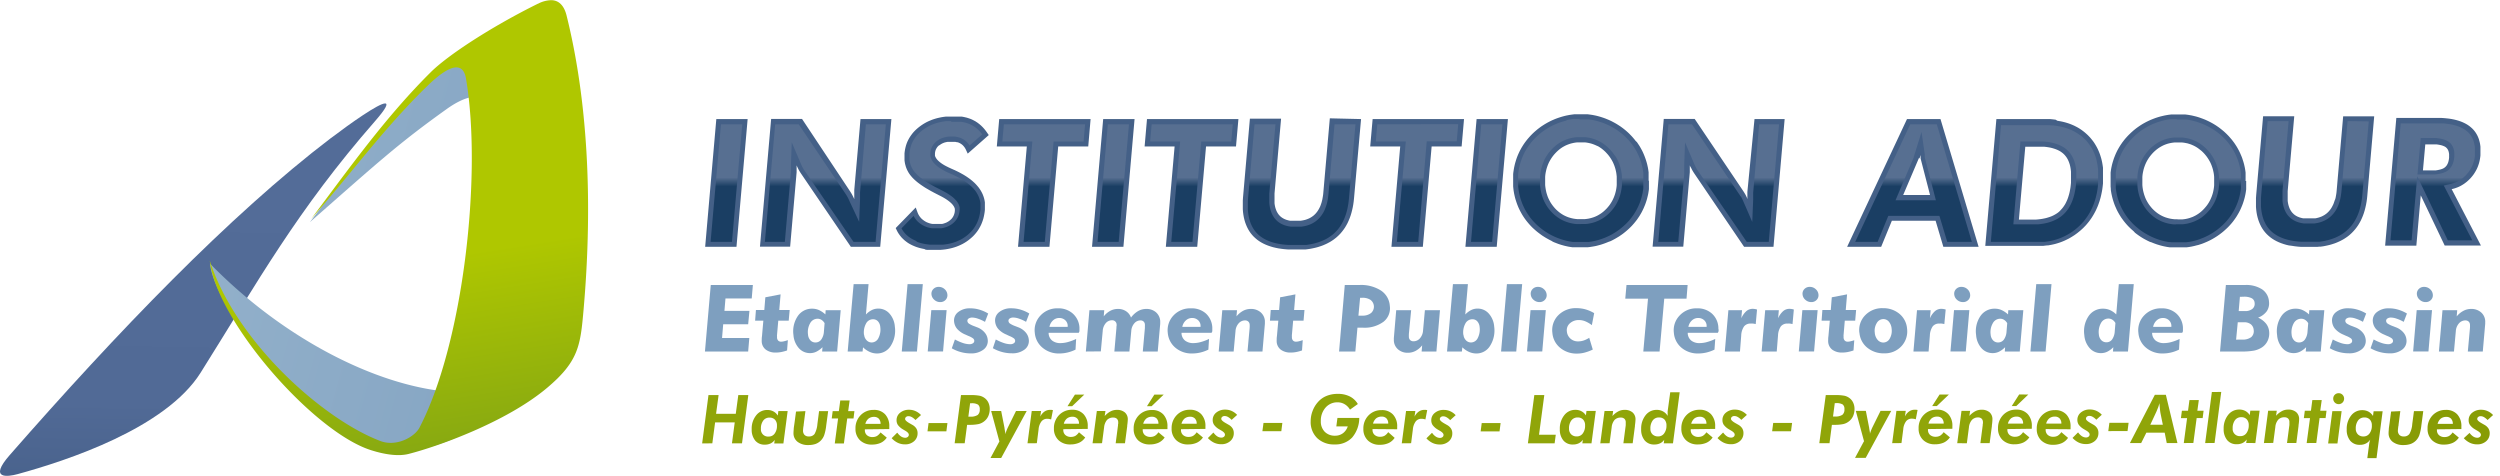 <svg  preserveAspectRatio="xMinYMin meet" xmlns="http://www.w3.org/2000/svg" xmlns:xlink="http://www.w3.org/1999/xlink" width="699px" height="133px" viewBox="0 0 699.77 133.51"><defs><linearGradient id="GradientFill_1" x1="52.96" y1="245.42" x2="58.62" y2="-78.71" gradientUnits="userSpaceOnUse"><stop offset="0" stop-color="#233d5d"/><stop offset="0.4" stop-color="#516a96"/><stop offset="1" stop-color="#57709c"/></linearGradient><linearGradient id="GradientFill_2" x1="601.46" y1="194.99" x2="-375.54" y2="-66.8" gradientUnits="userSpaceOnUse"><stop offset="0" stop-color="#57709c"/><stop offset="0.41" stop-color="#7e9fbf"/><stop offset="1" stop-color="#d3e7ee"/></linearGradient><linearGradient id="GradientFill_3" x1="128.02" y1="149.16" x2="102.65" y2="-10.98" gradientUnits="userSpaceOnUse"><stop offset="0" stop-color="#789d18"/><stop offset="0.46" stop-color="#afc700"/><stop offset="1" stop-color="#afc700"/></linearGradient><linearGradient id="GradientFill_4" x1="448.68" y1="54.44" x2="448.68" y2="51.91" gradientUnits="userSpaceOnUse"><stop offset="0" stop-color="#1a3e63"/><stop offset="1" stop-color="#576f91"/></linearGradient></defs><title>logo-institution-adour</title><path d="M198.63,126.57,200.41,113h2.84l-.71,5.26h5.53l.71-5.26h2.81l-1.77,13.54H207l.78-5.87h-5.51l-.78,5.87Zm21-5a2.3,2.3,0,0,0-.55-1.65,2,2,0,0,0-1.53-.6,2.11,2.11,0,0,0-1.77.84,3.59,3.59,0,0,0-.65,2.29,2,2,0,0,0,2.18,2.19,2,2,0,0,0,1.68-.85,3.53,3.53,0,0,0,.64-2.22Zm1.84,5h-2.61l.15-1a3.06,3.06,0,0,1-1.16,1,3.57,3.57,0,0,1-1.61.34,3.34,3.34,0,0,1-2.7-1.13,4.78,4.78,0,0,1-1-3.18,5.93,5.93,0,0,1,1.24-3.89,3.85,3.85,0,0,1,3.14-1.53,3.54,3.54,0,0,1,1.71.4,3.27,3.27,0,0,1,1.23,1.17l.16-1.26h2.61l-1.19,9.07Zm6.15-9.07-.49,3.79c0,.1,0,.26-.06.47a10,10,0,0,0-.12,1.17,1.72,1.72,0,0,0,.42,1.25,1.6,1.6,0,0,0,1.21.43,1.88,1.88,0,0,0,1.6-.69,6.81,6.81,0,0,0,.8-2.79l.47-3.63H234l-.54,4a13.29,13.29,0,0,1-.57,2.75,4.2,4.2,0,0,1-.9,1.46,4,4,0,0,1-1.51,1,6.1,6.1,0,0,1-2,.31,4.76,4.76,0,0,1-3.07-.91,3,3,0,0,1-1.14-2.44q0-.36.06-1c0-.43.11-1,.21-1.74l.44-3.31Zm8.24,9.07.93-7H235l.27-2.06H237l.4-3h2.63l-.41,3h1.75l-.25,2.06h-1.77l-.93,7Zm8.58-5.49h4.27a2.08,2.08,0,0,0-.49-1.45,1.79,1.79,0,0,0-1.36-.51,2.41,2.41,0,0,0-1.54.49,2.82,2.82,0,0,0-.88,1.47Zm-.14,1.53v.2a1.83,1.83,0,0,0,.58,1.44,2.25,2.25,0,0,0,1.58.53,2.53,2.53,0,0,0,1.24-.3,3.45,3.45,0,0,0,1-1l1.75,1.46a4.19,4.19,0,0,1-1.71,1.47,5.85,5.85,0,0,1-2.45.48,4.6,4.6,0,0,1-3.36-1.22,4.34,4.34,0,0,1-1.26-3.26,5.17,5.17,0,0,1,1.45-3.77,4.94,4.94,0,0,1,3.66-1.48,4.16,4.16,0,0,1,3.21,1.24,4.78,4.78,0,0,1,1.17,3.42c0,.15,0,.39,0,.71v0Zm9.16,1a3.76,3.76,0,0,0,1,1,2.16,2.16,0,0,0,1.14.37,1.13,1.13,0,0,0,.75-.24.75.75,0,0,0,.29-.61c0-.37-.35-.76-1.06-1.16l-.66-.39a4.72,4.72,0,0,1-1.35-1.2,2.39,2.39,0,0,1-.37-1.34,2.61,2.61,0,0,1,1-2.09,3.8,3.8,0,0,1,2.55-.83,4.31,4.31,0,0,1,1.78.38,4.72,4.72,0,0,1,1.53,1.1l-1.56,1.4a4,4,0,0,0-1-.81,1.9,1.9,0,0,0-.94-.27,1,1,0,0,0-.69.22.72.72,0,0,0-.27.58c0,.33.47.76,1.41,1.28l.63.36a3.1,3.1,0,0,1,1.1,1,2.46,2.46,0,0,1,.36,1.34,2.89,2.89,0,0,1-1,2.26,3.68,3.68,0,0,1-2.54.87,4.66,4.66,0,0,1-2-.43,5.73,5.73,0,0,1-1.74-1.3l1.54-1.53Zm8.42-.43.3-2.33h5.3l-.3,2.33Zm11.47-4.13h.44a3.63,3.63,0,0,0,2.18-.47,1.88,1.88,0,0,0,.58-1.58,1.58,1.58,0,0,0-.48-1.32,3.31,3.31,0,0,0-1.9-.38h-.33l-.49,3.75Zm-1,7.48h-2.85L271.28,113h2.61a12.8,12.8,0,0,1,2.71.2,3.75,3.75,0,0,1,1.4.69,3.36,3.36,0,0,1,1,1.29,4.16,4.16,0,0,1,.35,1.72,5,5,0,0,1-.4,2,3.92,3.92,0,0,1-1.19,1.49,4,4,0,0,1-1.53.74,11.77,11.77,0,0,1-2.57.22H273l-.68,5.17Zm9.72-.48-2.32-8.59h2.81l.94,4.78c0,.2.11.65.21,1.33,0,.15,0,.26.05.34a7.1,7.1,0,0,1,.27-.86c.11-.29.23-.58.37-.88l2.33-4.71h3l-7.16,13.19h-3l2.47-4.6Zm7.88.48,1.19-9.07h2.62l-.23,1.59a3.76,3.76,0,0,1,1.18-1.42,2.71,2.71,0,0,1,1.56-.48l.44,0,.38.07-.51,2.62a4.45,4.45,0,0,0-.55-.14,3.14,3.14,0,0,0-.51-.05,2,2,0,0,0-1.66.75,4.21,4.21,0,0,0-.8,2.24l-.49,3.87Zm10.19-5.49h4.27a2.08,2.08,0,0,0-.49-1.45,1.79,1.79,0,0,0-1.36-.51,2.43,2.43,0,0,0-1.54.49,2.82,2.82,0,0,0-.88,1.47Zm-.14,1.53v.2a1.83,1.83,0,0,0,.58,1.44,2.25,2.25,0,0,0,1.58.53,2.53,2.53,0,0,0,1.24-.3,3.45,3.45,0,0,0,1-1l1.75,1.46a4.19,4.19,0,0,1-1.71,1.47,5.85,5.85,0,0,1-2.45.48,4.6,4.6,0,0,1-3.36-1.22,4.34,4.34,0,0,1-1.26-3.26,5.17,5.17,0,0,1,1.45-3.77,4.94,4.94,0,0,1,3.66-1.48,4.17,4.17,0,0,1,3.21,1.24,4.78,4.78,0,0,1,1.17,3.42c0,.15,0,.39,0,.71v0Zm5.88-9.7-3.4,3.25h-1.3l2.08-3.25Zm2.33,13.66,1.2-9.07h2.42l-.21,1.42a6,6,0,0,1,1.65-1.31,3.73,3.73,0,0,1,1.72-.42,3.36,3.36,0,0,1,2.29.72,2.52,2.52,0,0,1,.82,2,14.83,14.83,0,0,1-.16,1.64,2.06,2.06,0,0,1,0,.21l-.63,4.8h-2.61l.66-5.06c0-.18,0-.34.05-.47s0-.24,0-.33a1.34,1.34,0,0,0-.36-1,1.42,1.42,0,0,0-1-.35,2.32,2.32,0,0,0-1.78.67,3.74,3.74,0,0,0-.82,2.08l-.58,4.45Zm14.22-5.49h4.27a2.08,2.08,0,0,0-.48-1.45,1.81,1.81,0,0,0-1.37-.51,2.38,2.38,0,0,0-1.53.49,2.83,2.83,0,0,0-.89,1.47Zm-.14,1.53v.2a1.87,1.87,0,0,0,.58,1.44,2.3,2.3,0,0,0,1.59.53,2.49,2.49,0,0,0,1.23-.3,3.33,3.33,0,0,0,1-1l1.76,1.46a4.28,4.28,0,0,1-1.72,1.47,5.81,5.81,0,0,1-2.44.48A4.61,4.61,0,0,1,321,125.7a4.37,4.37,0,0,1-1.25-3.26,5.17,5.17,0,0,1,1.45-3.77,4.93,4.93,0,0,1,3.66-1.48,4.19,4.19,0,0,1,3.21,1.24,4.82,4.82,0,0,1,1.16,3.42c0,.15,0,.39,0,.71v0Zm5.88-9.7-3.39,3.25h-1.3l2.07-3.25Zm5,8.17h4.27a2,2,0,0,0-.49-1.45,1.77,1.77,0,0,0-1.36-.51,2.43,2.43,0,0,0-1.54.49,2.89,2.89,0,0,0-.88,1.47Zm-.14,1.53v.2a1.83,1.83,0,0,0,.58,1.44,2.26,2.26,0,0,0,1.59.53,2.49,2.49,0,0,0,1.23-.3,3.33,3.33,0,0,0,1-1l1.76,1.46a4.28,4.28,0,0,1-1.72,1.47,5.81,5.81,0,0,1-2.44.48,4.61,4.61,0,0,1-3.37-1.22,4.34,4.34,0,0,1-1.26-3.26,5.17,5.17,0,0,1,1.46-3.77,4.91,4.91,0,0,1,3.66-1.48,4.15,4.15,0,0,1,3.2,1.24,4.78,4.78,0,0,1,1.17,3.42c0,.15,0,.39,0,.71v0Zm9.16,1a3.9,3.9,0,0,0,1,1,2.19,2.19,0,0,0,1.14.37,1.13,1.13,0,0,0,.75-.24.75.75,0,0,0,.29-.61c0-.37-.35-.76-1.05-1.16l-.67-.39a4.52,4.52,0,0,1-1.34-1.2,2.39,2.39,0,0,1-.38-1.34,2.61,2.61,0,0,1,1-2.09,3.84,3.84,0,0,1,2.55-.83,4.39,4.39,0,0,1,1.79.38,4.79,4.79,0,0,1,1.52,1.1l-1.55,1.4a4.28,4.28,0,0,0-1-.81,1.89,1.89,0,0,0-.93-.27,1,1,0,0,0-.7.22.72.72,0,0,0-.27.58c0,.33.47.76,1.42,1.28l.62.36a3.05,3.05,0,0,1,1.11,1,2.46,2.46,0,0,1,.36,1.34,2.86,2.86,0,0,1-1,2.26,3.66,3.66,0,0,1-2.54.87,4.7,4.7,0,0,1-2-.43,5.7,5.7,0,0,1-1.73-1.3l1.53-1.53Zm13.69-.43.31-2.33h5.29l-.29,2.33Zm24.57-6.07a4.15,4.15,0,0,0-1.49-1.51,3.85,3.85,0,0,0-2-.53,4.33,4.33,0,0,0-3.36,1.49,5.5,5.5,0,0,0-1.32,3.77,4.07,4.07,0,0,0,1.09,3,3.9,3.9,0,0,0,2.91,1.11,3.62,3.62,0,0,0,2.2-.69,3.87,3.87,0,0,0,1.36-1.93h-3.21l.31-2.36h6.13a8.54,8.54,0,0,1-2,5.49,6.42,6.42,0,0,1-4.92,1.94,6.74,6.74,0,0,1-4.89-1.77,6.29,6.29,0,0,1-1.83-4.74,8,8,0,0,1,.53-2.86,7.83,7.83,0,0,1,1.48-2.49,6.39,6.39,0,0,1,2.41-1.74,8.14,8.14,0,0,1,3.17-.59,7.29,7.29,0,0,1,3.37.71,5.58,5.58,0,0,1,2.28,2.14l-2.2,1.57Zm6.48,3.93h4.27a2.08,2.08,0,0,0-.49-1.45,1.79,1.79,0,0,0-1.36-.51,2.41,2.41,0,0,0-1.54.49,2.82,2.82,0,0,0-.88,1.47Zm-.14,1.53v.2a1.83,1.83,0,0,0,.58,1.44,2.25,2.25,0,0,0,1.58.53,2.53,2.53,0,0,0,1.24-.3,3.45,3.45,0,0,0,1-1L393,125a4.19,4.19,0,0,1-1.71,1.47,5.82,5.82,0,0,1-2.45.48,4.6,4.6,0,0,1-3.36-1.22,4.34,4.34,0,0,1-1.26-3.26,5.17,5.17,0,0,1,1.45-3.77,4.94,4.94,0,0,1,3.66-1.48,4.16,4.16,0,0,1,3.21,1.24,4.78,4.78,0,0,1,1.17,3.42c0,.15,0,.39,0,.71v0Zm8.21,4,1.2-9.07h2.61l-.23,1.59a3.87,3.87,0,0,1,1.19-1.42,2.71,2.71,0,0,1,1.56-.48l.43,0,.38.07-.51,2.62a4,4,0,0,0-.55-.14,2.94,2.94,0,0,0-.51-.05,2,2,0,0,0-1.66.75,4.39,4.39,0,0,0-.8,2.24l-.49,3.87Zm8.45-2.92-1.54,1.53a5.82,5.82,0,0,0,1.73,1.3,4.71,4.71,0,0,0,2,.43,3.68,3.68,0,0,0,2.54-.87,2.89,2.89,0,0,0,1-2.26,2.46,2.46,0,0,0-.36-1.34,3.1,3.1,0,0,0-1.1-1l-.63-.36c-.94-.52-1.41-.95-1.41-1.28a.72.72,0,0,1,.27-.58,1,1,0,0,1,.69-.22,1.9,1.9,0,0,1,.94.27,4.25,4.25,0,0,1,1,.81l1.55-1.4a4.58,4.58,0,0,0-1.52-1.1,4.36,4.36,0,0,0-1.79-.38,3.79,3.79,0,0,0-2.54.83,2.59,2.59,0,0,0-1,2.09,2.39,2.39,0,0,0,.38,1.34,4.79,4.79,0,0,0,1.34,1.2l.67.39c.7.4,1.05.79,1.05,1.16a.74.74,0,0,1-.28.61,1.13,1.13,0,0,1-.75.24,2.14,2.14,0,0,1-1.14-.37,3.63,3.63,0,0,1-1-1Zm13.69-.43.3-2.33h5.3l-.3,2.33Zm13.26,3.35L432.2,113H435l-1.48,11.13h4.7l-.32,2.41Zm16.05-5a2.3,2.3,0,0,0-.55-1.65,2,2,0,0,0-1.54-.6,2.14,2.14,0,0,0-1.77.84,3.65,3.65,0,0,0-.65,2.29,2.15,2.15,0,0,0,.59,1.59,2.12,2.12,0,0,0,1.59.6,2,2,0,0,0,1.69-.85,3.53,3.53,0,0,0,.64-2.22Zm1.83,5h-2.6l.15-1a3.06,3.06,0,0,1-1.16,1,3.57,3.57,0,0,1-1.61.34,3.33,3.33,0,0,1-2.7-1.13,4.72,4.72,0,0,1-1-3.18,6,6,0,0,1,1.23-3.89,3.87,3.87,0,0,1,3.14-1.53,3.48,3.48,0,0,1,1.71.4,3.22,3.22,0,0,1,1.24,1.17l.16-1.26h2.61l-1.2,9.07Zm2.44,0,1.19-9.07h2.42l-.2,1.42a5.85,5.85,0,0,1,1.64-1.31,3.73,3.73,0,0,1,1.72-.42,3.36,3.36,0,0,1,2.29.72,2.52,2.52,0,0,1,.82,2,14.83,14.83,0,0,1-.16,1.64,2.06,2.06,0,0,1,0,.21l-.63,4.8h-2.61l.66-5.06c0-.18,0-.34,0-.47s0-.24,0-.33a1.34,1.34,0,0,0-.36-1,1.42,1.42,0,0,0-1-.35,2.34,2.34,0,0,0-1.78.67,3.67,3.67,0,0,0-.81,2.08l-.59,4.45Zm18.57-5a2.39,2.39,0,0,0-.55-1.66,2,2,0,0,0-1.55-.59,2.1,2.1,0,0,0-1.76.84,3.7,3.7,0,0,0-.65,2.32,2.11,2.11,0,0,0,.58,1.57,2.16,2.16,0,0,0,1.6.59,2,2,0,0,0,1.68-.85,3.53,3.53,0,0,0,.65-2.22Zm1.84,5h-2.6l.13-1a2.91,2.91,0,0,1-1.14,1,3.73,3.73,0,0,1-1.63.34,3.36,3.36,0,0,1-2.7-1.13,4.69,4.69,0,0,1-1-3.17,6,6,0,0,1,1.23-3.9,3.85,3.85,0,0,1,3.13-1.52,3.58,3.58,0,0,1,1.78.43,3.38,3.38,0,0,1,1.29,1.26c0-.08,0-.19,0-.33s0-.24,0-.3,0-.2,0-.3a2,2,0,0,1,0-.34l.73-5.37H473l-1.88,14.33Zm5.11-5.49h4.27a2.08,2.08,0,0,0-.49-1.45,1.79,1.79,0,0,0-1.36-.51,2.41,2.41,0,0,0-1.54.49,2.82,2.82,0,0,0-.88,1.47Zm-.14,1.53v.2a1.83,1.83,0,0,0,.58,1.44,2.25,2.25,0,0,0,1.58.53,2.53,2.53,0,0,0,1.24-.3,3.45,3.45,0,0,0,1-1l1.75,1.46a4.19,4.19,0,0,1-1.71,1.47,5.85,5.85,0,0,1-2.45.48,4.6,4.6,0,0,1-3.36-1.22,4.34,4.34,0,0,1-1.26-3.26,5.17,5.17,0,0,1,1.45-3.77,4.94,4.94,0,0,1,3.66-1.48,4.16,4.16,0,0,1,3.21,1.24,4.78,4.78,0,0,1,1.17,3.42c0,.15,0,.39,0,.71v0Zm9.16,1a3.76,3.76,0,0,0,1,1,2.16,2.16,0,0,0,1.14.37,1.13,1.13,0,0,0,.75-.24.75.75,0,0,0,.29-.61c0-.37-.35-.76-1.06-1.16l-.66-.39a4.72,4.72,0,0,1-1.35-1.2,2.39,2.39,0,0,1-.37-1.34,2.61,2.61,0,0,1,1-2.09,3.8,3.8,0,0,1,2.55-.83,4.31,4.31,0,0,1,1.78.38,4.72,4.72,0,0,1,1.53,1.1l-1.56,1.4a4.25,4.25,0,0,0-1-.81,1.9,1.9,0,0,0-.94-.27,1,1,0,0,0-.69.22.72.72,0,0,0-.27.58c0,.33.47.76,1.41,1.28l.63.36a3.1,3.1,0,0,1,1.1,1,2.46,2.46,0,0,1,.36,1.34,2.89,2.89,0,0,1-1,2.26,3.68,3.68,0,0,1-2.54.87,4.7,4.7,0,0,1-2-.43,5.73,5.73,0,0,1-1.74-1.3l1.54-1.53Zm13.69-.43.3-2.33h5.3l-.3,2.33Zm17.09-4.13h.44a3.63,3.63,0,0,0,2.18-.47,1.88,1.88,0,0,0,.58-1.58,1.58,1.58,0,0,0-.48-1.32,3.34,3.34,0,0,0-1.91-.38h-.32l-.49,3.75Zm-1,7.48h-2.85L514,113h2.61a12.8,12.8,0,0,1,2.71.2,3.75,3.75,0,0,1,1.4.69,3.36,3.36,0,0,1,1,1.29,4.16,4.16,0,0,1,.35,1.72,5,5,0,0,1-.4,2,3.92,3.92,0,0,1-1.19,1.49,4,4,0,0,1-1.53.74,11.81,11.81,0,0,1-2.58.22h-.65l-.67,5.17Zm9.72-.48-2.33-8.59h2.82l.94,4.78c0,.2.11.65.21,1.33,0,.15,0,.26,0,.34.08-.29.17-.57.28-.86s.23-.58.37-.88l2.33-4.71h3l-7.16,13.19h-3l2.47-4.6Zm7.88.48,1.19-9.07h2.62l-.23,1.59a3.76,3.76,0,0,1,1.18-1.42,2.71,2.71,0,0,1,1.56-.48l.44,0,.37.07-.5,2.62a5,5,0,0,0-.55-.14,3.15,3.15,0,0,0-.52-.05,2,2,0,0,0-1.66.75,4.3,4.3,0,0,0-.79,2.24l-.5,3.87Zm10.19-5.49h4.27a2.08,2.08,0,0,0-.49-1.45,1.79,1.79,0,0,0-1.36-.51,2.41,2.41,0,0,0-1.54.49,2.82,2.82,0,0,0-.88,1.47Zm-.14,1.53v.2a1.86,1.86,0,0,0,.57,1.44,2.3,2.3,0,0,0,1.59.53,2.53,2.53,0,0,0,1.24-.3,3.56,3.56,0,0,0,1-1l1.75,1.46a4.25,4.25,0,0,1-1.71,1.47,5.85,5.85,0,0,1-2.45.48,4.57,4.57,0,0,1-3.36-1.22,4.34,4.34,0,0,1-1.26-3.26,5.17,5.17,0,0,1,1.45-3.77,4.94,4.94,0,0,1,3.66-1.48,4.19,4.19,0,0,1,3.21,1.24,4.77,4.77,0,0,1,1.16,3.42c0,.15,0,.39,0,.71v0Zm5.88-9.7-3.4,3.25h-1.3l2.08-3.25Zm2.33,13.66,1.2-9.07h2.42l-.21,1.42a6,6,0,0,1,1.65-1.31,3.67,3.67,0,0,1,1.72-.42,3.36,3.36,0,0,1,2.29.72,2.55,2.55,0,0,1,.81,2,14.19,14.19,0,0,1-.15,1.64c0,.1,0,.16,0,.21l-.63,4.8H557.4l.66-5.06c0-.18,0-.34.05-.47s0-.24,0-.33a1.34,1.34,0,0,0-.36-1,1.42,1.42,0,0,0-1-.35A2.32,2.32,0,0,0,555,120a3.74,3.74,0,0,0-.82,2.08l-.58,4.45Zm14.22-5.49h4.27a2,2,0,0,0-.49-1.45,1.77,1.77,0,0,0-1.36-.51,2.43,2.43,0,0,0-1.54.49,2.89,2.89,0,0,0-.88,1.47Zm-.14,1.53v.2a1.83,1.83,0,0,0,.58,1.44,2.26,2.26,0,0,0,1.59.53,2.49,2.49,0,0,0,1.23-.3,3.33,3.33,0,0,0,1-1l1.76,1.46a4.28,4.28,0,0,1-1.72,1.47,5.81,5.81,0,0,1-2.44.48,4.61,4.61,0,0,1-3.37-1.22,4.34,4.34,0,0,1-1.26-3.26,5.17,5.17,0,0,1,1.46-3.77,4.91,4.91,0,0,1,3.66-1.48,4.15,4.15,0,0,1,3.2,1.24,4.78,4.78,0,0,1,1.17,3.42c0,.15,0,.39,0,.71v0Zm5.88-9.7-3.39,3.25H566.2l2.08-3.25Zm5,8.17h4.27a2.08,2.08,0,0,0-.49-1.45,1.77,1.77,0,0,0-1.36-.51,2.43,2.43,0,0,0-1.54.49,2.82,2.82,0,0,0-.88,1.47Zm-.14,1.53v.2a1.83,1.83,0,0,0,.58,1.44,2.25,2.25,0,0,0,1.58.53,2.53,2.53,0,0,0,1.24-.3,3.45,3.45,0,0,0,1-1L582,125a4.19,4.19,0,0,1-1.71,1.47,5.81,5.81,0,0,1-2.44.48,4.61,4.61,0,0,1-3.37-1.22,4.34,4.34,0,0,1-1.26-3.26,5.21,5.21,0,0,1,1.45-3.77,4.94,4.94,0,0,1,3.66-1.48,4.16,4.16,0,0,1,3.21,1.24,4.78,4.78,0,0,1,1.17,3.42c0,.15,0,.39,0,.71v0Zm9.16,1a3.9,3.9,0,0,0,1,1,2.19,2.19,0,0,0,1.14.37,1.13,1.13,0,0,0,.75-.24.75.75,0,0,0,.29-.61c0-.37-.35-.76-1.06-1.16l-.66-.39a4.72,4.72,0,0,1-1.35-1.2,2.47,2.47,0,0,1-.37-1.34,2.61,2.61,0,0,1,1-2.09,3.82,3.82,0,0,1,2.55-.83,4.39,4.39,0,0,1,1.79.38,4.79,4.79,0,0,1,1.52,1.1l-1.55,1.4a4.28,4.28,0,0,0-1-.81,1.9,1.9,0,0,0-.94-.27,1,1,0,0,0-.69.22.72.72,0,0,0-.27.58c0,.33.47.76,1.42,1.28l.62.36a2.94,2.94,0,0,1,1.1,1,2.46,2.46,0,0,1,.36,1.34,2.85,2.85,0,0,1-1,2.26,3.68,3.68,0,0,1-2.54.87,4.7,4.7,0,0,1-2-.43,5.7,5.7,0,0,1-1.73-1.3l1.53-1.53Zm8.42-.43.31-2.33H599l-.3,2.33Zm6.07,3.35,7-13.54h3.09l3.25,13.54h-3l-.58-2.92h-5.14l-1.46,2.92Zm9.24-5.14-.65-3.19c-.06-.33-.12-.73-.16-1.19s-.1-1-.14-1.67c-.14.49-.28,1-.44,1.37s-.32.82-.49,1.18l-1.64,3.5Zm5.88,5.14.93-7h-1.73l.27-2.06h1.72l.4-3h2.63l-.41,3h1.75l-.26,2.06H618.1l-.93,7Zm6,0,1.88-14.33H625l-1.87,14.33Zm12.23-5a2.3,2.3,0,0,0-.56-1.65,2,2,0,0,0-1.53-.6,2.11,2.11,0,0,0-1.77.84,3.65,3.65,0,0,0-.65,2.29,2,2,0,0,0,2.18,2.19,2,2,0,0,0,1.69-.85,3.59,3.59,0,0,0,.64-2.22Zm1.83,5H632l.15-1a3.06,3.06,0,0,1-1.16,1,3.57,3.57,0,0,1-1.61.34,3.34,3.34,0,0,1-2.7-1.13,4.78,4.78,0,0,1-1-3.18,6,6,0,0,1,1.24-3.89,3.86,3.86,0,0,1,3.14-1.53,3.51,3.51,0,0,1,1.71.4,3.27,3.27,0,0,1,1.23,1.17l.16-1.26h2.61l-1.19,9.07Zm2.43,0,1.19-9.07h2.42l-.2,1.42a5.88,5.88,0,0,1,1.65-1.31,3.67,3.67,0,0,1,1.72-.42,3.33,3.33,0,0,1,2.28.72,2.52,2.52,0,0,1,.82,2,12.69,12.69,0,0,1-.16,1.64,2.06,2.06,0,0,1,0,.21l-.62,4.8h-2.62l.67-5.06c0-.18,0-.34,0-.47s0-.24,0-.33a1.34,1.34,0,0,0-.36-1,1.42,1.42,0,0,0-1-.35,2.3,2.3,0,0,0-1.77.67,3.6,3.6,0,0,0-.82,2.08l-.59,4.45Zm12,0,.94-7h-1.73l.27-2.06h1.72l.39-3h2.64l-.42,3h1.76l-.26,2.06H652.6l-.92,7ZM656.43,114a1.5,1.5,0,0,1,1.53-1.53,1.48,1.48,0,0,1,1.09.45,1.56,1.56,0,0,1,0,2.17,1.53,1.53,0,0,1-2.62-1.09ZM655,126.57l1.18-9.07h2.61l-1.17,9.07Z" transform="translate(-1.56 -2.11)" fill="#90a509"/><path d="M667.27,121.53a2.3,2.3,0,0,0-.55-1.65,2,2,0,0,0-1.54-.6,2.14,2.14,0,0,0-1.77.84,3.65,3.65,0,0,0-.65,2.29,2.18,2.18,0,0,0,.59,1.61,2.11,2.11,0,0,0,1.59.59,2,2,0,0,0,1.68-.85,3.52,3.52,0,0,0,.65-2.23Zm1.3,9.16H666l.53-4v0a7,7,0,0,1,.29-1.2,3.2,3.2,0,0,1-1.22,1.1,3.53,3.53,0,0,1-1.66.37,3.37,3.37,0,0,1-2.72-1.13,4.74,4.74,0,0,1-1-3.18,6,6,0,0,1,1.23-3.9,3.85,3.85,0,0,1,3.12-1.52,3.68,3.68,0,0,1,1.75.41,3.51,3.51,0,0,1,1.27,1.22l.18-1.32h2.53l-1.72,13.19Zm6.69-13.19-.49,3.79c0,.1,0,.26-.07.47-.07.56-.12,1-.12,1.17a1.72,1.72,0,0,0,.42,1.25,1.63,1.63,0,0,0,1.21.43,1.87,1.87,0,0,0,1.6-.69,6.5,6.5,0,0,0,.8-2.79l.48-3.63h2.61l-.53,4a13.29,13.29,0,0,1-.57,2.75,4.2,4.2,0,0,1-.9,1.46,4.09,4.09,0,0,1-1.52,1,6,6,0,0,1-2,.31,4.76,4.76,0,0,1-3.07-.91,3,3,0,0,1-1.14-2.44q0-.36.06-1c0-.43.11-1,.21-1.74l.43-3.31Zm10.42,3.58H690a2.08,2.08,0,0,0-.49-1.45,1.77,1.77,0,0,0-1.36-.51,2.43,2.43,0,0,0-1.54.49,2.82,2.82,0,0,0-.88,1.47Zm-.14,1.53v.2a1.83,1.83,0,0,0,.58,1.44,2.25,2.25,0,0,0,1.58.53,2.53,2.53,0,0,0,1.24-.3,3.45,3.45,0,0,0,1-1l1.75,1.46a4.19,4.19,0,0,1-1.71,1.47,5.82,5.82,0,0,1-2.45.48,4.6,4.6,0,0,1-3.36-1.22,4.34,4.34,0,0,1-1.26-3.26,5.17,5.17,0,0,1,1.45-3.77,4.94,4.94,0,0,1,3.66-1.48,4.16,4.16,0,0,1,3.21,1.24,4.78,4.78,0,0,1,1.17,3.42c0,.15,0,.39,0,.71v0Zm9.16,1a3.76,3.76,0,0,0,1,1,2.16,2.16,0,0,0,1.14.37,1.13,1.13,0,0,0,.75-.24.75.75,0,0,0,.29-.61c0-.37-.35-.76-1.06-1.16l-.66-.39a4.57,4.57,0,0,1-1.35-1.2,2.39,2.39,0,0,1-.37-1.34,2.61,2.61,0,0,1,1-2.09,3.8,3.8,0,0,1,2.55-.83,4.31,4.31,0,0,1,1.78.38,4.72,4.72,0,0,1,1.53,1.1l-1.55,1.4a4.5,4.5,0,0,0-1-.81,1.9,1.9,0,0,0-.94-.27,1,1,0,0,0-.69.22.72.72,0,0,0-.27.58c0,.33.47.76,1.41,1.28l.63.36a3.1,3.1,0,0,1,1.1,1,2.46,2.46,0,0,1,.36,1.34,2.85,2.85,0,0,1-1,2.26,3.68,3.68,0,0,1-2.54.87,4.7,4.7,0,0,1-2-.43,5.58,5.58,0,0,1-1.73-1.3Z" transform="translate(-1.56 -2.11)" fill="#889c05"/><path d="M94.49,40.82c-28.62,21.8-60.09,54.62-90.19,89h0c-6.07,6.92-.54,6.11,2.17,5.37h0c13.85-3.78,41.62-12.87,51.42-28.51h0c16-25.47,27-45.48,48.91-70.54h0c3.15-3.6,3.75-5,2.84-5h0c-1.81,0-9.68,5.54-15.15,9.7Z" transform="translate(-1.56 -2.11)" fill-rule="evenodd" fill="url(#GradientFill_1)"/><path d="M122.41,23.31C109.75,35.92,99.33,50.12,88.56,64.45h0c19.36-17,24.76-22,38.37-31.73h0C145,19.83,145,45.24,140.35,70.64h0c-3.79,20.81-10.72,41.63-13.43,41.37h0c-20-1.88-45.77-14.78-66.44-35.93,1.49,14.1,33.82,54,51.73,53.33h0a59.37,59.37,0,0,0,15.42-3.67h0c10.51-4.28,11.83-10.38,22.05-14.8h0V7.77c-11.84,5.82-22.89,11.17-27.27,15.54Z" transform="translate(-1.56 -2.11)" fill-rule="evenodd" fill="url(#GradientFill_2)"/><path d="M152.58,3.13c-13.11,6.48-25.36,14.49-30.17,19.29h0C109.75,35,99.66,49.23,88.89,63.56h0c11.58-13.14,20.57-25.65,32.7-37.41h0c7.56-7.33,10.14-5.65,10.76-2h0c4.59,26.85-.73,74.31-13.06,98h0c-1.31,2.53-6.38,5.49-11,3.73h0c-16.43-6.27-40.69-28.17-47.85-50.6h0c1.81,16.86,29.05,48.05,45.25,53.18h0c4.18,1.33,7.83,1.74,10.51,1.07h0c8.09-2.05,27.49-8.92,38.94-18.58h0c8.87-7.48,9.33-11.88,10.22-22h0c2.72-31.1,1-59.32-4.8-82.57h0c-.51-2-1.67-4.22-4.35-4.22a8.38,8.38,0,0,0-3.65,1Z" transform="translate(-1.56 -2.11)" fill-rule="evenodd" fill="url(#GradientFill_3)"/><path d="M445.32,63.61h.55l.53,0,.52-.06.51-.08.49-.11.47-.13.47-.15.46-.18.44-.2.43-.23.41-.25.41-.27.4-.3.38-.32.37-.35.37-.37.34-.39.33-.4.3-.42.27-.42.26-.44.23-.45.21-.46.19-.48.17-.48.14-.5.13-.52.1-.52.08-.55.05-.55,0-.57V52.25l0-.56-.06-.56-.07-.53-.11-.53-.12-.51-.15-.5-.17-.49-.19-.47-.21-.47-.24-.45-.26-.44-.28-.43-.3-.42-.33-.41-.36-.4-.36-.38-.38-.35-.39-.33-.39-.3-.41-.28-.42-.26L449.7,43l-.44-.2-.45-.18-.46-.16-.47-.13-.49-.11-.5-.09-.51-.06-.52,0h-1.09l-.53,0-.52.06-.51.09-.49.11-.48.13-.46.16-.46.18-.44.2-.43.23-.43.25-.41.28-.39.3-.39.33-.38.36-.37.38-.35.39-.33.41-.3.42-.28.43-.26.44-.24.45-.21.46-.19.48-.17.49-.15.5-.12.51-.11.53-.08.54-.05.55,0,.57v1.16l0,.58.06.56.08.54.1.53.12.52.15.5.16.49.19.48.22.46.23.45.25.44.28.42.3.41.32.4.34.39.36.37.38.34.38.32.4.3.41.27.41.25.44.22.44.2.46.18.48.15.48.13.5.11.52.08.53.06.54,0Zm19.05-10.78v.47l0,.48,0,.47,0,.46,0,.47-.06.46-.07.46-.08.46-.1.45-.11.45-.11.44-.13.45-.14.43-.15.44-.16.43-.18.43-.18.43-.2.42-.2.41-.21.41-.23.4-.23.39-.24.38-.26.38-.26.38-.27.36-.29.36-.29.36-.3.34-.31.35-.32.33-.34.33-.35.33-.35.31-.36.31-.37.3-.37.29-.38.28-.38.26-.39.27-.4.24-.4.24-.4.23-.41.22-.42.22-.42.2L453,70l-.43.18-.44.17-.44.16-.44.15-.44.14-.45.12-.44.12-.45.11-.45.09-.46.08-.45.07-.46.07-.46.05-.46,0-.46,0-.46,0H444.5l-.4,0-.41,0-.4,0-.41,0-.4-.06-.4-.06-.4-.07-.4-.09-.4-.09-.4-.1-.39-.11-.39-.11-.4-.13-.39-.13-.39-.15-.38-.15-.39-.15-.37-.17L437,69.7l-.37-.18-.36-.19-.36-.2-.36-.2-.35-.21-.35-.22-.35-.22-.34-.24-.33-.24-.33-.25-.33-.25-.42-.34-.4-.35-.39-.35-.38-.36-.37-.38-.35-.38-.34-.39-.33-.4-.32-.4-.31-.42-.29-.42-.28-.43-.27-.44-.25-.45-.25-.46-.23-.46-.22-.47-.2-.48-.19-.48-.17-.48-.16-.49L426.9,58l-.13-.49-.12-.51-.11-.5-.09-.51-.08-.51-.06-.52-.05-.52,0-.53,0-.53v-1l0-.47,0-.47,0-.47.05-.47.07-.46.07-.46.08-.45.1-.46.1-.44.12-.45.13-.44.13-.43.15-.44.16-.43.17-.42.19-.43.19-.41.2-.41.22-.4.22-.4.24-.39.24-.39.26-.38.26-.37.28-.37.28-.36.3-.36.31-.35.31-.35.33-.34.33-.33.34-.32.35-.31.35-.3.36-.3.37-.28.37-.28.38-.27.39-.25.39-.25.4-.24.4-.23.42-.22.42-.22.42-.2.44-.19.44-.19.44-.17.45-.16.45-.15.45-.14.45-.13.45-.12.45-.11.46-.09.46-.09.46-.07.46-.06.46-.06.47,0,.46,0,.47,0h.94l.46,0,.47,0,.46,0,.46.06.45.06.46.07.46.09.45.09.45.11.45.12.45.13.44.14.45.15.44.16.44.18.44.18.43.19.42.2.42.22.41.22.41.23.4.24.39.25.39.25.38.27.38.28.36.28.36.29.36.31.35.31.34.32.33.34.33.34.31.34.3.35.3.36.28.36L461,42l.26.38.25.38.25.38.23.4.22.4.22.4.2.41.19.42.18.42.17.43.16.43.15.43.14.44.13.44.12.44.1.45.1.45.08.45.07.46.06.46,0,.47,0,.46,0,.47,0,.48v.48ZM613,63.69h.55l.53,0,.52-.06.51-.08.49-.11.48-.13.46-.16.46-.17.44-.21.43-.22.41-.25.41-.27.4-.3.38-.32.37-.35.37-.38.34-.39.33-.4.3-.41.28-.43.25-.44.23-.44.21-.47.19-.47.17-.49.15-.5.12-.51.1-.53.08-.54.05-.56,0-.57V52.32l0-.56-.05-.55-.08-.54-.11-.52-.12-.51-.15-.5-.17-.49-.19-.48-.21-.46-.24-.45-.26-.44-.28-.43-.3-.42-.33-.41-.35-.4-.37-.38-.38-.35L619,44.1l-.4-.31-.4-.28-.42-.25-.43-.23-.44-.2-.45-.19-.46-.15-.47-.14-.49-.1-.5-.09L614,42.1l-.52,0h-1.09l-.53,0-.52.06-.5.08-.5.11-.48.13-.46.16-.46.18-.44.21-.43.23-.42.25-.41.28-.4.3-.39.33-.38.35-.37.38-.35.4-.33.41-.3.41-.28.43-.26.44-.24.46-.21.46-.19.48-.17.48-.15.5-.12.52-.11.52-.08.54-.05.56,0,.56v1.17l0,.57.05.56.08.55.1.53.13.52.14.5.17.49.18.48.21.46.24.45.25.43.28.43.3.41.32.4.34.39.37.37.37.34.38.32.4.3.41.27.42.25.43.22.44.2.46.18.48.15.48.13.5.11.52.08.53.06.54,0ZM632,52.9v.48l0,.47,0,.47,0,.47,0,.47-.06.46-.07.46-.08.45-.1.46-.1.44-.12.45-.13.44-.14.44-.15.44-.16.43-.18.43-.18.43-.19.41-.21.42-.21.4-.23.4-.23.39-.24.39-.26.38-.26.37-.27.37-.28.36-.3.36-.3.34-.31.34-.32.34-.33.32-.36.33-.35.32-.36.31-.37.3-.37.28-.38.28-.38.27-.39.26-.4.25-.4.24-.4.23-.41.22-.42.21-.42.2-.43.19-.43.18-.44.18-.44.16-.44.14-.44.14L618,71l-.44.12-.45.1-.45.1-.46.08-.45.07-.46.06-.46,0-.46,0-.46,0-.46,0h-.88l-.41,0-.4,0-.41,0-.4,0-.41,0-.4-.06-.4-.06-.4-.08-.4-.08-.4-.09-.39-.1-.4-.11-.39-.12-.4-.12-.39-.14-.39-.14-.38-.15-.39-.16L605,70l-.38-.18-.37-.18-.36-.19-.36-.19-.36-.2-.35-.21-.35-.22-.35-.23-.34-.23-.33-.24-.34-.25-.32-.25L600.4,67l-.4-.35-.39-.35-.38-.37-.37-.37-.35-.38-.34-.39-.33-.4-.32-.41-.3-.41-.3-.42-.28-.44-.27-.44-.25-.44-.25-.46-.23-.46-.21-.48-.21-.47-.19-.48-.17-.48-.16-.49-.15-.49-.13-.5-.12-.5-.11-.5L594.1,56l-.08-.51L594,55l-.05-.52,0-.52,0-.53v-1l0-.48,0-.47,0-.47,0-.46.06-.47.07-.45.08-.46.1-.45.1-.45.12-.44.13-.44.14-.44.14-.43.17-.43.17-.43.18-.42.19-.41.2-.41.22-.41.22-.39.24-.4.24-.38.26-.38.26-.38.28-.36.28-.37.3-.36.31-.35.31-.34.33-.34.34-.33.33-.32.35-.31.35-.31.36-.29.37-.29.37-.27.38-.27.39-.26.39-.25.4-.24.41-.23.41-.22.42-.21.42-.2.44-.2.44-.18.44-.17.45-.17.45-.15.45-.14.45-.13.45-.11.46-.11.45-.1.46-.08.46-.08.46-.06.46-.05.47,0,.46,0h1.87l.47,0,.46,0,.46.05.45.06.46.08.46.08.45.1.45.11.45.11.45.13.44.14.45.16.44.16.44.17.44.18.43.2.42.2.42.21.41.22.41.23.4.24.4.25.38.26.38.26.37.28.37.29.36.29.36.3.35.32.34.32.33.33.33.34.31.35.3.35.3.35.28.37.28.37.26.37.25.38.25.39.23.39.22.4.22.41.2.41.19.42.18.42.18.42.16.43.14.44.14.43.13.44.12.45.1.44.1.46.08.45.07.46.06.46,0,.46,0,.47,0,.47,0,.47v.48ZM199.48,71.38l3.13-35.85h8.79l-3.13,35.85Zm43.81-35.85h8.46l-3.14,35.85h-8.24l-14.1-20.73-.15-.24-.16-.26-.16-.28-.17-.31-.16-.32-.16-.34-.16-.37,0-.1v0l0,.47,0,.5,0,.52,0,.54-.05.57-1.77,20.31h-8.47l3.14-35.85h8.67L240.2,55.88l.15.24.16.26.16.28.16.3.17.33.16.34.17.37,0,.08V58l0-.47,0-.49,0-.51,0-.54,0-.55,1.75-19.91Zm9.65,30.61,5.64-5.79.55,1.5.17.39.21.36.22.33.26.32.28.29.32.27.34.25.37.23.37.2.4.16.41.14.42.11.45.07.46,0h1.06l.29,0,.27,0,.26,0,.26,0,.25-.06.23-.06.23-.08.23-.08.21-.08.21-.1.2-.11.19-.11.18-.12.17-.12.33-.28.29-.29.24-.31.2-.33.17-.35.13-.38.1-.41.05-.43V61l0-.22-.05-.22-.09-.23-.11-.23-.16-.25-.19-.26-.23-.26-.27-.27-.32-.28-.35-.28-.4-.29-.44-.29-.48-.29-.52-.29-.56-.29-.38-.19-.36-.19-.34-.17-.32-.17-.3-.15-.27-.15-.26-.14-.25-.13-.53-.3-.52-.3-.5-.29-.47-.3-.45-.3-.44-.3-.41-.3-.39-.29-.37-.3-.35-.3-.33-.3-.31-.31-.29-.3-.26-.31-.25-.3-.22-.31-.21-.31-.18-.32-.18-.33-.16-.33-.14-.35-.13-.35-.1-.35-.1-.36-.08-.37-.06-.38-.05-.38,0-.38,0-.4v-.8l0-.41.07-.56.09-.55.12-.54.14-.53.17-.52.2-.5.23-.49.26-.48.28-.46.31-.45.33-.44.36-.43.39-.41.41-.39.44-.38.47-.37.48-.35.5-.33.52-.31.52-.28.55-.26.55-.23.57-.22.59-.19.59-.17.61-.14.63-.13.63-.1.66-.08.66,0,.67,0,.69,0h.8l.39,0,.38,0,.38,0,.37,0,.36.06.36.07.34.08.35.08.33.1.33.11.32.11.31.12.31.14.3.15.58.31.55.36.53.4.51.44.49.48.46.52.44.56.77,1.1-5.91,5.21-.56-1.21-.16-.29-.18-.28-.19-.24-.2-.23-.22-.21-.23-.18-.24-.16-.26-.15-.28-.13-.3-.1L270,42l-.34-.08-.37,0-.38,0h-.4l-.49,0-.47,0-.43.08-.41.1-.38.14-.36.16-.33.19-.32.22L265,43l-.25.25-.21.27-.17.28-.15.29-.11.31-.08.33-.05.35v.26l0,.24,0,.25.09.25.13.26.16.26.2.27.25.27.29.27.33.28.38.28.42.28.47.28.51.27.56.28.6.28.24.11.23.1.22.1.2.09.19.08.18.08.16.08.15.07.53.26.51.26.49.27.48.27.46.28.44.28.42.29.41.29.39.3.37.3.35.31.34.31.31.32.3.33.28.33.27.33.24.35.23.34.21.36.19.36.18.37.15.38.14.38.12.39.1.39.08.4.06.41,0,.41,0,.42v.84l0,.43-.07.63-.1.61-.12.6-.14.59-.18.57-.2.55-.22.54-.26.53-.28.5-.3.5-.33.47-.36.46-.38.44-.41.43-.44.4-.46.39-.47.37-.5.35-.51.32-.53.3-.55.27-.56.25-.58.23-.59.2-.61.18-.62.15-.64.13-.65.11-.67.08-.68.06-.7,0h-1.22l-.49,0-.49,0-.48,0-.47,0-.45-.07L261,72l-.44-.08-.44-.1-.42-.1-.41-.12-.41-.13-.39-.14-.38-.16-.38-.16-.37-.18-.35-.18-.35-.2-.33-.21L256,70l-.3-.23-.3-.24-.28-.26-.27-.26-.26-.27-.24-.29-.23-.29-.22-.31-.21-.31-.19-.32-.18-.34-.37-.78Zm45.63-22.93-2.46,28.17h-8.82l2.47-28.17h-8.42l.67-7.68h25.65L307,43.21Zm9.49,28.17,3.13-35.85H320l-3.13,35.85Zm32-28.17-2.47,28.17h-8.81l2.46-28.17h-8.42l.67-7.68h25.66l-.68,7.68Zm43.51-7.68L381.6,57.72l-.09.88-.12.86-.15.84-.18.8-.2.78-.23.76-.26.72-.29.7-.31.68-.35.64-.37.62-.41.59-.43.56-.46.54-.49.5-.51.47-.27.23-.28.21-.28.22-.29.2-.3.2-.3.19-.31.18-.32.17-.32.17-.33.16-.34.15-.34.15-.35.14-.36.13-.36.12-.37.12-.37.11-.38.1-.39.09-.4.09-.4.08-.41.08-.41.06-.42.06-.43.05-.43,0-.44,0-.45,0-.45,0-.46,0h-1.88l-.92,0-.89-.07-.85-.1-.83-.12-.79-.16-.76-.18-.74-.22-.7-.24-.67-.27-.64-.3-.61-.33-.57-.36-.54-.39-.51-.43-.48-.45-.44-.48-.41-.51-.37-.54-.34-.57-.3-.6-.27-.63-.24-.65-.2-.68-.17-.71-.13-.73-.1-.75-.06-.79,0-.81v-.83l0-.86.06-.88,1.93-22.07h8.75l-1.84,21,0,.5,0,.49v.92l0,.43,0,.41.05.39.07.38.08.36.1.34.11.32.12.31.14.29.15.27.16.25.17.24.19.22.2.21.22.2.23.18.25.17.26.15.27.14.29.12.31.12.33.09.34.09.37.07.38,0,.39,0,.42,0h.87l.42,0,.41,0,.39-.06.38-.07.37-.08.36-.1.33-.12.33-.13.32-.14.3-.16.28-.17.28-.19.27-.2.25-.22.24-.23.23-.25.22-.27.21-.28.19-.3.19-.31.17-.33.17-.34.15-.37.13-.38.13-.39.11-.42.11-.43.08-.45.08-.46.07-.48.05-.51,1.83-20.91Zm19.81,7.68-2.47,28.17h-8.81l2.46-28.17h-8.42l.68-7.68h25.65l-.67,7.68Zm9.48,28.17L416,35.53h8.79l-3.14,35.85ZM494,35.53h8.46l-3.13,35.85h-8.25L477,50.65l-.15-.24-.16-.26-.16-.28-.16-.31-.16-.32L476,48.9l-.16-.37,0-.1v0l0,.47,0,.5,0,.52,0,.54-.05.57-1.78,20.31H465.4l3.13-35.85h8.68l13.7,20.35.15.24.16.26.17.28.16.3.16.33.16.34L492,58l0,.08V58l0-.47,0-.49,0-.51,0-.54.05-.55L494,35.53Zm46.11,11-.06.17-.06.14-4.26,10h7.54l-2.65-10.25,0-.15,0-.17,0-.19,0-.21,0-.23,0-.11,0,.08-.08.27-.08.24-.07.22-.06.19ZM520,71.38,536.8,35.53h9.4l10.7,35.85H547l-2.17-7.31H532.55l-3,7.31Zm48.21-7.63h4l.66,0,.65-.05.61-.07.6-.09.57-.11.54-.12.52-.15.5-.16.48-.18.45-.2.42-.22.41-.24.38-.25.36-.27.33-.3L580,61l.3-.33.29-.36.27-.38.26-.4.24-.43.22-.46.21-.47.19-.51.17-.53.16-.55.14-.58.12-.61.11-.63.08-.66.07-.68,0-.67,0-.65V50.86l0-.58-.06-.55-.08-.52-.1-.5-.12-.47-.15-.45-.16-.42-.18-.4-.2-.37-.22-.35-.24-.32-.25-.3-.28-.29-.3-.26-.33-.25-.35-.24-.38-.21-.41-.2-.44-.18-.46-.16-.49-.15-.52-.13-.55-.1-.58-.09-.6-.07-.63,0-.66,0H570l-1.8,20.54Zm-9.46,7.63,3.14-35.85h11.4l.65,0,.64,0,.61,0,.6,0,.58,0,.56,0,.55.05.52.06.51.06L579,36l.47.08.45.08.44.09.42.1.4.1.4.12.39.12.38.13.38.14.37.15.37.16.35.16.35.18.35.18.34.19.33.2.32.21.32.22.31.23.3.23.38.31.36.32.36.33.33.34.33.35.31.37.3.37.29.38.27.39.25.4.25.42.23.42.22.43.2.44.19.45.18.46.16.46.15.48.14.48.12.49.11.5.09.5.08.52.07.51,0,.53,0,.53,0,.54v1.11l0,.56,0,.57,0,.58-.06.58-.07.58-.08.57-.1.56-.11.55-.12.55-.13.54-.15.53-.15.52-.18.51-.18.51-.2.5-.21.48-.22.49-.24.47-.25.46-.26.46-.27.44-.28.44-.3.42-.3.42-.32.4-.33.4-.34.39-.36.37-.36.37-.38.35-.39.35-.4.33-.41.33-.42.31-.43.31-.33.21-.33.21-.33.2-.34.2-.34.19-.35.17-.35.17-.35.17-.35.15-.36.15-.37.14-.36.13-.37.12-.38.12-.38.11-.38.1-.4.09-.41.09-.44.08-.45.08L576,71l-.5.06-.51.06-.53,0-.55,0-.57,0-.59,0-.61,0-.63,0-.65,0H558.77ZM667.93,34.76,666,57l-.09.89-.12.85-.15.84-.18.8-.2.78-.23.76-.26.72-.29.7-.31.68-.35.64-.37.62-.41.59-.43.56-.46.53-.49.51-.51.47-.27.23-.28.22-.28.21-.29.2-.3.2-.3.19-.31.18-.32.17-.32.17-.33.16-.34.15-.34.15-.35.14-.35.13-.37.12-.37.12-.37.11-.38.1-.39.09-.4.09-.4.08-.41.08-.41.06-.42.06-.43,0-.43.05-.44,0-.45,0-.45,0-.46,0H648.3l-.92,0-.89-.07-.85-.1-.83-.13L644,71l-.77-.18-.73-.22-.7-.24-.67-.27-.64-.3-.61-.33-.57-.36-.54-.39-.51-.43-.48-.45-.44-.48-.41-.51-.37-.54-.34-.57-.3-.6-.27-.63-.24-.65-.2-.68-.17-.71-.13-.73-.1-.75-.06-.79,0-.81v-.83l0-.86.06-.88,1.94-22.07h8.74l-1.84,21,0,.5,0,.49v.92l0,.43,0,.41.05.39.07.38.08.36.1.34.11.32.12.31.14.29.15.27.16.25.17.24.19.22.21.21.21.2.23.18.25.17.26.15.27.14.3.12.3.12.33.09.34.09.37.07.38,0,.39,0,.42,0h.87l.42,0,.41,0,.4,0,.37-.07.37-.09.36-.1.34-.12.32-.12.32-.15.3-.16.29-.17.27-.19.27-.2.25-.22.24-.23.23-.25.22-.27.21-.28.2-.3.18-.31.17-.33.17-.34.15-.37.13-.38.13-.39L657,58l.11-.43.08-.45.08-.46.07-.48.05-.51,1.83-20.91ZM681,56.94l-1.24,14.13H671l3.14-35.85h12l.77,0,.74.05.71.07.69.08.67.11.64.13.61.15.59.17.57.19.54.21.52.24.49.25.47.28.44.3.41.33.39.34.36.37.33.39.3.41.27.43.25.46.21.47.19.49.15.51.13.53.1.55.07.56,0,.58,0,.6,0,.61,0,.63-.05.47-.07.46-.08.45-.1.44-.12.44-.14.43-.15.42-.17.41-.19.41-.21.39-.22.38-.24.38-.25.37-.28.36-.29.35-.3.34-.32.32-.33.31-.34.3-.35.27-.35.26-.37.24-.38.23-.38.21-.4.19-.4.17-.41.15-.42.14-.43.12-.34.07,8.22,15.84H687.72L681,56.94Zm.61-7h.87l.51,0,.49,0,.46,0,.44,0,.42,0,.39,0,.37-.06.33-.06.32-.07.29-.07.26-.08.24-.08.21-.09.18-.09.14-.08.29-.22.25-.24.22-.28.19-.33.17-.37.13-.43.1-.47.07-.52,0-.56v-.49l-.07-.45-.1-.38-.14-.34-.18-.29-.21-.25-.26-.23-.13-.09-.17-.09-.19-.09-.22-.09-.25-.09-.27-.08-.3-.07-.32-.06-.34-.06-.37-.05-.39,0-.42,0-.44,0-.46,0h-1.45Z" transform="translate(-1.56 -2.11)" fill="#446087" fill-rule="evenodd"/><path d="M444.89,35.49h-.44l-.43,0-.43,0-.43,0-.42.06-.43.07-.42.07-.43.09L441,36l-.42.11-.42.12-.41.13-.42.14-.41.15-.42.17-.41.17-.4.18-.4.18-.39.2-.38.2-.37.22-.37.22-.37.23-.35.24-.36.25-.34.25-.34.27-.33.27-.33.28-.32.29-.31.3-.32.31-.3.31-.29.32-.28.32-.28.33-.26.34-.26.34-.24.34-.23.35-.23.36-.21.36-.21.36-.2.37-.18.38-.18.38-.17.39-.16.39-.14.39-.14.4-.13.41-.12.4-.11.41-.09.41-.09.42-.08.42-.06.42-.06.43-.05.43,0,.44,0,.44v1.38l0,.49,0,.49.05.48.06.48.07.48.08.47.1.46.11.46.12.46.14.46.15.44.16.45.17.44.19.44.2.43.21.43.22.42.24.41.25.41.26.39.27.39.28.39.29.37.3.37.32.36.33.35.33.34.35.34.37.33.37.32.38.31.31.24.31.23.31.22.32.22.32.21.32.2.33.2.33.19.33.18.34.17.35.17.34.16.35.15.36.15L439,69l.37.13.36.13.36.11.37.11.37.1.37.1.36.08.37.08.37.06.37.06.37.06.38,0,.37,0,.38,0,.37,0,.38,0h1.24l.43,0,.43,0,.42,0,.42-.06.42-.06.42-.08.42-.09.41-.09.42-.11.41-.12.41-.13.41-.14.4-.14.41-.16.4-.17.4-.18.39-.18.39-.2.38-.2.37-.22.37-.22.37-.23.36-.24.36-.25.35-.26.34-.27.34-.28.34-.28.33-.3.33-.3.3-.3.3-.31.29-.31.27-.32.27-.33.26-.33.25-.34.25-.34.23-.35.22-.36.22-.36.2-.37.2-.37.19-.38.18-.39.17-.39.16-.39.15-.4.14-.4.12-.41.12-.41.11-.41.1-.41.09-.42.07-.42.07-.42.06-.43,0-.43,0-.43,0-.44,0-.44V51.94l0-.44,0-.43,0-.43-.06-.42-.07-.43-.07-.41-.09-.42-.1-.41-.1-.41-.12-.41-.13-.4-.14-.4-.14-.4-.16-.39-.17-.39-.18-.38L461.1,45l-.19-.37-.21-.37-.21-.36-.22-.36-.24-.35-.24-.35-.25-.33-.26-.34-.28-.33-.28-.32-.29-.32-.3-.31-.3-.31-.32-.3-.32-.29-.33-.28-.34-.27-.34-.27-.34-.25-.36-.25-.35-.24-.37-.23-.37-.22-.37-.21-.39-.21-.38-.2-.4-.18-.4-.18-.41-.17-.41-.17-.41-.15-.41-.14-.42-.13-.41-.12-.42-.11-.41-.1-.42-.09-.42-.07-.42-.07-.43-.06-.42,0-.43,0-.43,0h-1.29ZM444.7,65l-.61,0-.6-.06-.58-.1-.57-.12-.56-.15-.54-.18-.54-.2-.51-.23-.5-.26-.49-.29-.47-.31-.46-.35-.44-.36-.43-.4-.41-.42-.39-.44-.37-.45-.34-.47-.31-.48-.29-.5-.27-.52-.24-.52-.21-.54-.19-.56-.17-.57-.13-.58-.12-.59-.08-.61-.07-.62,0-.63,0-.65,0-.63,0-.63.07-.61.09-.6.11-.59.14-.58.17-.57.19-.55.22-.54L435,47l.27-.51.29-.51.33-.48.34-.48.37-.46.4-.44.41-.43.43-.4.44-.38.46-.35.48-.32.48-.29.5-.27.52-.23.52-.21.55-.19.55-.15.56-.12.58-.1.59-.07.6,0h1.21l.6,0,.58.07.57.1.56.12.54.16.54.18.52.21.51.24.5.27.48.29.47.32.46.35.44.37.43.41.41.42.4.45.37.46.34.48L455,46l.3.5.27.51.24.53.22.54.19.56.17.56.14.58.11.59.09.6.06.61,0,.62v1.27l0,.63-.06.62-.09.6-.11.59-.14.58-.16.57-.19.55-.21.54-.25.53-.26.51-.29.5-.32.48-.34.47-.37.46-.39.44-.41.42-.43.4-.44.37-.45.34-.47.32-.49.29-.49.26-.52.23-.52.21-.54.18-.55.15-.57.12-.57.1-.59.06-.6,0H444.7ZM612.54,35.56l-.44,0-.43,0-.43,0-.43,0-.42.05-.43.07-.42.08-.43.09-.42.1-.42.11-.41.12-.42.13-.42.14-.41.15-.42.16-.41.17-.4.18-.4.19-.38.2-.39.2-.37.22-.37.22-.37.23-.35.24-.36.24-.34.26-.34.26-.33.27-.33.29-.32.29-.31.3-.32.31-.3.31-.29.31-.28.33-.28.33-.26.33-.26.34-.24.35-.23.35-.23.35-.21.36-.21.37-.2.37-.18.37-.18.38-.17.39-.16.39-.14.4-.14.4-.13.4-.11.41-.11.41-.1.41-.09.42-.07.42-.07.42-.06.43,0,.43,0,.43,0,.44V53.4l0,.49,0,.49,0,.48.06.48.07.47.08.47.1.47.11.46.12.46.14.45.15.45.16.45.17.44.19.44.2.43.21.43.23.42.23.41.25.4.26.4.27.39.28.38.29.38.3.36.32.36.33.35.33.35.35.33.36.33.38.32.39.32.3.24.31.23.31.22.32.22.32.21.32.2.33.19.33.19.34.18.33.18.35.17.34.16.35.15.36.15.36.14.36.13.36.13.37.11.36.11.37.1.36.09.37.09.37.07L610,70l.37.06.38,0,.37.05.37,0,.38,0,.38,0h1.18l.43,0,.43,0,.43,0,.42,0,.42-.06L616,70l.42-.07.42-.09.41-.1.42-.11.41-.11.41-.13.41-.14.41-.15.4-.16.4-.16.4-.18.39-.19.39-.19.38-.21.37-.21.38-.22.36-.23.36-.25.36-.24.35-.26.34-.27.35-.28.33-.29.33-.29.33-.3.3-.31.3-.3.29-.32.28-.32.26-.32.27-.34.25-.33.24-.34.23-.35.22-.36.22-.36.21-.37.19-.37.19-.38.18-.39.17-.39.16-.4.15-.4.14-.4.13-.4.11-.41.11-.41.1-.42.09-.41.07-.42.07-.43.06-.42,0-.43,0-.44,0-.43V52l0-.44,0-.43,0-.43-.06-.43-.07-.42-.07-.42-.09-.41-.1-.42-.1-.41-.12-.4-.13-.4-.14-.4-.15-.4-.15-.39-.17-.39-.18-.39-.18-.38-.2-.37-.21-.37-.21-.36-.22-.35-.24-.35-.24-.35-.25-.34-.26-.33-.27-.33-.29-.33-.28-.31-.31-.32-.3-.31-.32-.29-.32-.29-.33-.28-.34-.28-.34-.26-.34-.26-.35-.24-.36-.24-.37-.23L622,38l-.37-.21-.39-.2-.39-.2-.39-.19-.4-.18-.41-.17-.41-.16-.41-.15-.41-.14-.41-.13-.42-.12-.41-.11-.42-.1-.42-.09-.42-.08-.42-.07-.43-.05-.42,0-.43,0-.43,0-.43,0h-.86Zm-.19,29.54-.61,0-.6-.07-.58-.09-.57-.12-.56-.15-.54-.18-.54-.2-.51-.24-.5-.26-.49-.28-.47-.32-.46-.34-.44-.37-.43-.39-.41-.42-.39-.44-.37-.45-.34-.47-.31-.49-.29-.5-.27-.51-.24-.53-.21-.54-.19-.55-.16-.57-.14-.58-.12-.6-.08-.61-.06-.61,0-.63V52.26l0-.62.06-.61.09-.61.11-.59.14-.57.17-.57.19-.55.22-.54.24-.53.27-.52.3-.5.32-.49.34-.47.37-.46.4-.45.41-.43.43-.4L606,43l.45-.35.48-.32.48-.3.51-.26.51-.24.53-.21.54-.18L610,41l.56-.13.58-.09.59-.07.6,0,.61,0,.6,0,.6,0,.58.07.57.1.56.12.54.15.54.19.52.21.51.24.5.26.48.3.47.32.46.35.44.37.43.4.41.43.4.45.37.46.34.47.32.49.3.51.27.51.24.53.22.54.19.55.17.57.14.57.11.59.09.6.06.61,0,.63,0,.63,0,.64,0,.63-.06.61-.08.61-.12.59-.14.58-.16.56-.19.56-.21.53-.25.53-.26.51-.29.5-.32.49-.34.47-.37.45-.39.44-.41.43-.43.39-.44.37-.45.35-.47.31-.49.29L618,64l-.51.24-.52.2-.54.18-.55.15-.57.13-.57.09-.59.07-.6,0-.61,0-.62,0Zm-343.89-29-.63,0-.61,0-.6.08-.58.09-.57.11-.56.13-.54.15-.52.18-.52.19-.5.21-.48.23-.47.26-.46.27-.45.29-.43.31-.42.33-.38.34-.37.35-.34.36-.31.36-.29.38-.26.39-.25.4-.21.4-.2.42-.17.43-.15.45-.12.45-.1.47-.08.47-.06.5,0,.35v1l0,.32,0,.33.05.31.07.31.08.3.09.29.1.29.12.28.13.27.14.27.16.26.16.26.19.25.2.26.23.26.25.26.27.27.29.27.32.27.34.27.36.28.38.28.41.28.43.28.45.28.48.29.49.28.52.29.23.13.25.13.28.15.29.15.32.16.33.17.36.19.38.19.59.31.56.31.52.32.49.32.44.32.42.32.37.33.34.34.3.34.26.35.23.37.18.37.14.38.09.39,0,.39v.39l-.08.58-.13.55-.18.52-.23.49-.29.47-.34.43-.39.4-.42.36-.24.17-.25.16-.24.14-.26.14-.27.12-.27.11-.28.1-.29.09-.29.08-.3.07-.31.06-.32,0-.32,0-.33,0-.33,0h-.35l-.57,0-.56,0-.54-.1-.53-.13-.51-.17-.5-.21-.48-.25-.46-.28-.43-.32-.41-.35-.37-.38-.33-.41-.3-.44-.23-.42-3.4,3.49.08.14.16.27.17.26.18.25.19.25.2.23.21.23.23.22.24.21.25.21.25.19.28.19.28.18.3.17.3.16.32.15.33.15L259,70l.35.13.36.11.37.11.38.09.39.09.4.08.41.06.43.06.43.05.44,0,.45,0H265l.65,0,.63,0,.62-.08.6-.09.58-.12.56-.14.55-.16.53-.18.52-.2.5-.23.49-.24.47-.26.45-.29.44-.31.43-.32.4-.35.38-.36.36-.37.34-.39.31-.4.29-.41.26-.43.25-.44.22-.45.19-.47.18-.49.15-.5.13-.52.11-.54.08-.55.07-.56,0-.37v-.73l0-.35,0-.34-.06-.34-.07-.34-.08-.33-.1-.32-.11-.32-.13-.31-.14-.31-.17-.3-.17-.3-.19-.3-.21-.29-.23-.29-.25-.29-.26-.28-.28-.28-.3-.28-.31-.28-.34-.27-.35-.28-.38-.26-.39-.27-.41-.26-.42-.26-.45-.26-.47-.25-.48-.25-.5-.24-.14-.07-.15-.07-.17-.08-.19-.08-.21-.09-.21-.1-.23-.1-.25-.11-.63-.29-.6-.3-.56-.31-.52-.31-.48-.31-.44-.33-.4-.33-.36-.35-.32-.35-.28-.37-.24-.38-.2-.4-.14-.4-.09-.42,0-.42V45l.07-.49.11-.48.17-.46.21-.43.26-.41.31-.39.34-.35.39-.33.43-.29.45-.26.47-.21.5-.17.52-.14.54-.09.56-.06.58,0,.49,0,.46,0,.45.07.44.09.41.12.41.14.38.18.36.2.35.23.32.26.3.28.28.31.26.34.19.29,3.55-3.13v0l-.39-.5-.4-.45-.42-.41-.44-.38-.45-.34-.48-.31-.49-.27-.25-.12-.26-.11-.26-.11-.28-.09-.28-.1-.29-.08-.3-.07-.31-.07-.32-.06-.32-.06-.33,0-.34,0-.35,0-.35,0-.37,0h-1Zm392,0-1.71,19.62-.06.53-.07.53-.08.51-.1.5-.11.48-.13.46-.15.45-.15.44-.18.42-.19.41-.2.39-.22.37-.24.36-.26.34-.26.32-.29.31-.3.29-.31.27-.33.26-.34.23-.36.21-.37.2-.39.17-.39.16-.41.14-.42.12-.43.1-.45.08-.45.07-.47,0-.48,0h-1l-.47,0-.45,0-.45-.07-.43-.08-.41-.1-.4-.12-.39-.14-.37-.16-.36-.18-.34-.2-.32-.22-.3-.24-.29-.26-.27-.28-.26-.29-.23-.32-.21-.33-.19-.35-.17-.37-.16-.38-.13-.4-.12-.41-.1-.42-.08-.44-.06-.46,0-.47,0-.48v-1l0-.53,0-.54,1.7-19.49h-5.88l-1.81,20.75-.06.85,0,.81v.77l0,.75.06.72.09.69.12.66.15.63.18.61.2.57.24.54.26.52.29.49.32.46.34.43.38.41.41.39.43.36.47.33.5.32.53.29.56.26.6.25.63.22.67.19.7.17.74.14.77.12.8.09.84.06.87,0,.91,0h1.33l.43,0,.42,0,.41,0,.41,0,.4,0,.4-.06.38-.06.38-.07.38-.07.36-.09.36-.08.36-.1.34-.1.34-.1.33-.12.32-.12.32-.12.31-.13.3-.14.3-.15.29-.15.28-.15.28-.16.27-.17.27-.18.25-.18.25-.19L660,67l.23-.19.46-.43.43-.44.41-.47.38-.5.36-.52.33-.55.31-.58.29-.61.26-.64.24-.66.21-.69.19-.73.16-.75.14-.78.11-.81.09-.84,1.8-20.63Zm14.93.46-2.89,33h5.93l1.58-18,8.58,18h6.87l-8-15.38,2.1-.49.37-.1.36-.12.35-.13.34-.14.34-.17.33-.17.32-.19.31-.21.31-.22.3-.24.29-.26.29-.26.28-.29.26-.3.26-.3.23-.31.23-.32.2-.33.19-.33.18-.34.16-.34.15-.36.13-.36.12-.37.11-.38.08-.39.08-.39.06-.41,0-.41,0-.57V44l0-.51-.06-.49-.09-.47-.1-.44-.13-.43-.16-.4-.17-.39-.2-.37-.22-.34-.24-.34-.27-.31-.29-.3-.32-.28-.34-.26-.36-.26-.39-.23-.43-.22-.44-.2-.48-.19-.5-.17-.53-.15-.56-.14-.59-.12-.62-.09-.64-.09-.67-.06-.7,0-.72,0H675.42ZM681,40.84h2.81l.49,0,.47,0,.45,0,.43.05.41.06.39.07.37.07.35.09.33.09.32.11.29.12.28.13.26.15.25.17.41.35.36.43.28.47.22.53.15.56.09.59,0,.64,0,.67-.08.64-.13.6-.18.56-.22.52-.29.48-.33.43-.39.38-.43.32-.26.15-.26.13-.29.12-.31.11-.32.1-.34.08-.37.08-.38.07-.41.06-.43.05-.44,0-.47,0-.49,0-.52,0h-3L681,40.84ZM563.22,37l-2.89,33h11.16l.61,0,.6,0,.57,0,.55,0,.53,0,.52,0,.49,0,.47-.06.44-.07.43-.06.4-.08.39-.08.36-.08.34-.1.35-.1.35-.1.34-.12.34-.12.33-.13.33-.13.33-.15.32-.14.32-.16.32-.16.31-.17.31-.18.31-.19.31-.19.29-.2.41-.28.39-.29.37-.3.37-.31.36-.32.34-.32.34-.34.32-.34.32-.36.3-.36.29-.38.28-.38.28-.39.26-.4.25-.41.24-.42.23-.43.21-.43.21-.45.19-.45.19-.46.17-.47.16-.47.14-.49.14-.49.12-.51.12-.51.1-.52.09-.52.08-.54.06-.54.06-.56,0-.54,0-.54V50.82l0-.5,0-.5-.05-.49-.06-.48-.07-.47-.09-.46-.1-.46L590,47l-.13-.44-.13-.43-.15-.43-.16-.42-.17-.4-.19-.4-.19-.39-.21-.38-.22-.37L588.2,43l-.24-.35-.26-.34-.26-.33-.28-.33-.3-.31-.3-.31-.32-.3-.32-.28-.35-.29L585.3,40l-.27-.2-.29-.19-.29-.19-.29-.18-.31-.17-.3-.16-.32-.16-.33-.15-.33-.14-.33-.14-.35-.12-.34-.12-.36-.11-.37-.11-.37-.09-.38-.1-.41-.08-.42-.08-.44-.07-.47-.07-.48-.07-.5,0-.52-.05-.55,0-.56,0-.58,0-.6,0-.62,0h-10.7Zm5.5,4.82h5.48l.71,0,.68.05.65.07.64.1.61.12.58.14.56.17.53.19.51.21.49.24.46.26.44.28.4.31.38.34.35.35.32.38.3.41.27.43.25.46.22.48.19.5.17.52.14.55.11.57.09.58.07.62,0,.63,0,.65v.68l0,.7-.06.72-.07.72-.09.7-.12.68-.13.66-.15.63-.17.61-.2.59-.21.56-.23.54-.26.52-.27.49-.3.48-.32.44-.34.43-.36.39-.39.38-.4.34-.43.33-.45.3-.47.28-.5.25-.52.23-.54.21-.56.19-.58.16-.61.14-.62.12-.65.09-.67.08-.69,0-.71,0h-5.6l2-23.4ZM537.7,37,522.26,70h6.3l3-7.31h14.34L548.1,70H555l-9.84-33Zm1,9.36,0-.11,0-.14.06-.17.07-.2.07-.23.08-.26,1.9-6.11.92,6.35,0,.21,0,.19,0,.17,0,.14,0,.12,3.11,12H533.58l5.09-12ZM495.31,37l-1.63,18.6-.05.55,0,.52,0,.5,0,.48,0,.45-.26,6.3-2.51-5.78-.16-.34-.15-.32-.15-.3-.14-.27L490,57.1l-.13-.22-.14-.21L476.45,37h-6.61L467,70h5.6l1.67-19,0-.56,0-.54,0-.5,0-.49,0-.45.23-6.41,2.55,6,.15.34.15.32.15.29.14.27.14.25.14.23.13.2L491.83,70H498l2.89-33Zm-78,0-2.88,33h5.93l2.88-33Zm-29.18,0-.42,4.82h8.42L393.62,70h6L402,41.78h8.42l.42-4.82Zm-12,0-1.71,19.62-.06.53-.07.53-.08.51-.1.5-.11.48-.13.46-.15.45-.16.44-.17.42-.19.41-.2.39-.23.37-.23.36-.26.34-.27.33-.28.3-.3.29-.31.27-.33.26-.35.23-.35.21-.37.2-.39.18-.39.15-.41.14-.42.12-.43.1-.45.08-.45.07-.47,0-.48,0h-1l-.47,0-.45,0-.45-.07-.43-.08-.41-.1-.41-.12-.38-.14-.37-.16-.36-.18-.34-.2-.32-.22-.31-.24-.28-.26-.27-.28-.26-.3-.23-.31-.21-.34-.19-.34L358.5,62l-.15-.38-.13-.4-.12-.41-.1-.42-.08-.44-.06-.46-.05-.47,0-.48v-1l0-.53,0-.54L359.55,37h-5.88l-1.81,20.75-.06.85,0,.8v.78l0,.75.06.72.09.69.12.66.15.63.18.6.2.58.24.54.26.52.29.49.32.46.34.43.38.41.4.39.44.36.47.33.5.32.53.29.56.26.6.25.63.22.67.19.7.17.74.14.77.12.8.09.84.06.87,0,.9,0h.45l.45,0h.44l.42,0,.43,0,.41,0,.41,0,.4,0,.4-.06.38-.06.39-.07.37-.07.37-.09.35-.08.36-.1.34-.1.34-.1.33-.12.32-.12.32-.12.31-.13.3-.14.3-.14.29-.15.28-.16.28-.16.27-.17.26-.18.26-.18.25-.19.25-.19.23-.19.46-.43.43-.44.41-.47.38-.5.36-.52.33-.55.31-.58.29-.61.26-.64.24-.66.21-.69.19-.73.16-.75.14-.78.11-.81.09-.84L382,37Zm-51.33,0-.42,4.82h8.42L330.3,70h5.95l2.47-28.17h8.42l.42-4.82ZM312.5,37l-2.89,33h5.93l2.89-33Zm-29.18,0-.43,4.82h8.42L288.85,70h5.95l2.47-28.17h8.42l.42-4.82Zm-38.73,0L243,55.56l-.05.55,0,.52,0,.5,0,.48,0,.45-.25,6.3L240,58.58l-.15-.34-.15-.32-.15-.3-.15-.27-.14-.25-.13-.22-.14-.21L225.74,37h-6.61l-2.89,33h5.6l1.66-19,.05-.56,0-.54,0-.5,0-.49,0-.45.23-6.41,2.55,6,.15.34.15.32.14.29.15.27.14.25.13.23.14.2L241.12,70h6.19l2.88-33Zm-40.67,0L201,70H207l2.89-33Z" transform="translate(-1.56 -2.11)" fill-rule="evenodd" fill="url(#GradientFill_4)"/><polygon points="197.86 98.66 199.49 80 211.31 80 210.99 83.77 203.62 83.77 203.33 87.25 210.35 87.25 209.99 91.02 202.98 91.02 202.66 94.87 210.31 94.87 209.99 98.66 197.86 98.66" fill="#7e9fbf"/><path d="M222.47,100.47a11.82,11.82,0,0,1-1.66.45,7.93,7.93,0,0,1-1.51.14,4.45,4.45,0,0,1-2.76-.79,3,3,0,0,1-1.18-2.19,4.06,4.06,0,0,1,0-.62c0-.25,0-.58.07-1l.38-4.35h-2.31l.23-3h2.35l.29-3.56,4.28-.82-.37,4.38h2.92l-.27,3H220l-.35,4a1.2,1.2,0,0,0,0,.33c0,.12,0,.26,0,.43a1.31,1.31,0,0,0,.34.85,1.13,1.13,0,0,0,.83.29,3,3,0,0,0,.73-.1,10.68,10.68,0,0,0,1.14-.33Z" transform="translate(-1.56 -2.11)" fill="#7e9fbf"/><path d="M233,92.82a2.68,2.68,0,0,0-.88-.94,2,2,0,0,0-1.11-.31,2.36,2.36,0,0,0-2.07,1.27,5,5,0,0,0-.59,3.18,2.72,2.72,0,0,0,.66,1.61,1.89,1.89,0,0,0,1.43.6,1.94,1.94,0,0,0,1.61-.8,4.27,4.27,0,0,0,.76-2.27l.19-2.34Zm4.52-3.65-1,11.6h-4.21l.1-1.21a6.53,6.53,0,0,1-1.72,1.26,3.92,3.92,0,0,1-1.74.4,4.13,4.13,0,0,1-3.17-1.39,6.2,6.2,0,0,1-1.52-3.69,7.6,7.6,0,0,1,1.2-5.29,4.75,4.75,0,0,1,4.07-2.1,4.66,4.66,0,0,1,1.87.38,6.79,6.79,0,0,1,1.82,1.23l.08-1.19Z" transform="translate(-1.56 -2.11)" fill="#7e9fbf"/><path d="M244.1,96.07a2.48,2.48,0,0,0,.7,1.55,1.91,1.91,0,0,0,1.42.61A2.11,2.11,0,0,0,248.11,97a5.19,5.19,0,0,0,.52-3.1,2.65,2.65,0,0,0-.64-1.59,1.79,1.79,0,0,0-1.38-.59,2.17,2.17,0,0,0-2,1.25,5.17,5.17,0,0,0-.55,3.12Zm-4.62,4.7,1.67-18.92h4.19l-.74,8.53a6.11,6.11,0,0,1,1.67-1.25,4.07,4.07,0,0,1,1.78-.41,4.14,4.14,0,0,1,3.16,1.4,6.14,6.14,0,0,1,1.51,3.68,7.92,7.92,0,0,1-1.14,5.36,4.47,4.47,0,0,1-3.85,2.16,4.92,4.92,0,0,1-2.06-.44,6.45,6.45,0,0,1-1.88-1.29l-.13,1.18Z" transform="translate(-1.56 -2.11)" fill="#7e9fbf"/><polygon points="253.1 98.66 254.73 79.74 259.01 79.74 257.36 98.66 253.1 98.66" fill="#7e9fbf"/><path d="M263,84.76a1.85,1.85,0,0,1,.51-1.51,2,2,0,0,1,1.52-.62,2.38,2.38,0,0,1,1.64.62,2.25,2.25,0,0,1,.79,1.51,1.85,1.85,0,0,1-.5,1.52,2,2,0,0,1-1.52.62,2.38,2.38,0,0,1-1.63-.63,2.26,2.26,0,0,1-.81-1.51Zm-1.05,16,1-11.6h4.3l-1,11.6Z" transform="translate(-1.56 -2.11)" fill="#7e9fbf"/><path d="M269.58,97.39a14.39,14.39,0,0,0,2.27,1,6.12,6.12,0,0,0,1.82.33,1.66,1.66,0,0,0,1-.29.77.77,0,0,0,.34-.72.92.92,0,0,0-.35-.63,5.79,5.79,0,0,0-1.34-.7l-.84-.38a6.27,6.27,0,0,1-2.23-1.53,3.72,3.72,0,0,1-.9-2.07,2.94,2.94,0,0,1,1.12-2.68,5.21,5.21,0,0,1,3.45-1.07,8.94,8.94,0,0,1,2.5.36,10.43,10.43,0,0,1,2.5,1.1l-.9,2.34a10.74,10.74,0,0,0-2-.9,5,5,0,0,0-1.6-.31,1.73,1.73,0,0,0-1,.28.74.74,0,0,0-.34.71,1,1,0,0,0,.42.7,7,7,0,0,0,1.56.75l.77.3a5.1,5.1,0,0,1,2.06,1.42,3.52,3.52,0,0,1,.89,2,3,3,0,0,1-1.14,2.8A5.57,5.57,0,0,1,274,101.3a10.35,10.35,0,0,1-2.71-.36,10.51,10.51,0,0,1-2.59-1.07Z" transform="translate(-1.56 -2.11)" fill="#7e9fbf"/><path d="M281.05,97.39a14.39,14.39,0,0,0,2.27,1,6.12,6.12,0,0,0,1.82.33,1.66,1.66,0,0,0,1-.29.77.77,0,0,0,.34-.72.92.92,0,0,0-.35-.63,6,6,0,0,0-1.34-.7L284,96a6.18,6.18,0,0,1-2.23-1.53,3.72,3.72,0,0,1-.9-2.07A2.94,2.94,0,0,1,282,89.71a5.21,5.21,0,0,1,3.45-1.07,8.94,8.94,0,0,1,2.5.36,10.43,10.43,0,0,1,2.5,1.1l-.9,2.34a11.06,11.06,0,0,0-2-.9,5,5,0,0,0-1.6-.31,1.73,1.73,0,0,0-1,.28.74.74,0,0,0-.34.71,1,1,0,0,0,.42.7,7,7,0,0,0,1.56.75l.77.3a5.1,5.1,0,0,1,2.06,1.42,3.58,3.58,0,0,1,.89,2,3,3,0,0,1-1.14,2.8,5.57,5.57,0,0,1-3.63,1.08,10.35,10.35,0,0,1-2.71-.36,10.74,10.74,0,0,1-2.6-1.07Z" transform="translate(-1.56 -2.11)" fill="#7e9fbf"/><path d="M296.11,93.86h5.12c0-.08,0-.16,0-.24a1.69,1.69,0,0,0,0-.23,2.17,2.17,0,0,0-.75-1.46,2.44,2.44,0,0,0-1.63-.57,2.53,2.53,0,0,0-1.74.68,3.24,3.24,0,0,0-1,1.82Zm7.32,6.38a10.65,10.65,0,0,1-2.25.81,9.88,9.88,0,0,1-2.29.27,7,7,0,0,1-4.71-1.61A6,6,0,0,1,292,95.52a5.93,5.93,0,0,1,1.61-4.87,6.39,6.39,0,0,1,4.88-2,6,6,0,0,1,4.14,1.44A5.66,5.66,0,0,1,304.53,94c0,.21,0,.4,0,.58s0,.34,0,.52l-.2.42h-8.45l0,.19a2.77,2.77,0,0,0,1,2,3.67,3.67,0,0,0,2.38.7,7.91,7.91,0,0,0,2-.29,13.49,13.49,0,0,0,2.34-.88Z" transform="translate(-1.56 -2.11)" fill="#7e9fbf"/><path d="M306.33,100.77l1-11.6h4.16l-.14,1.74a5.85,5.85,0,0,1,1.83-1.56,4.47,4.47,0,0,1,2.12-.53,4,4,0,0,1,2.31.64A3.51,3.51,0,0,1,319,91.25,6.52,6.52,0,0,1,321,89.42a4.59,4.59,0,0,1,2.3-.6,4,4,0,0,1,2.69.92,3.57,3.57,0,0,1,1.21,2.43c0,.14,0,.27,0,.41s0,.27,0,.41l-.7,7.78h-4.19l.59-6.6c0-.17,0-.34,0-.51a2.64,2.64,0,0,0,0-.49,1.22,1.22,0,0,0-.38-.83,1.21,1.21,0,0,0-.85-.3,2.25,2.25,0,0,0-1.75.83,3.66,3.66,0,0,0-.85,2.21l-.52,5.69h-4.22l.58-6.6c0-.23,0-.42.05-.59a2.78,2.78,0,0,0,0-.41A1.22,1.22,0,0,0,313.65,92a2.27,2.27,0,0,0-1.75.83,3.71,3.71,0,0,0-.84,2.21l-.53,5.69Z" transform="translate(-1.56 -2.11)" fill="#7e9fbf"/><path d="M333.41,93.86h5.11v-.24c0-.08,0-.16,0-.23a2.13,2.13,0,0,0-.75-1.46,2.39,2.39,0,0,0-1.62-.57,2.57,2.57,0,0,0-1.75.68,3.23,3.23,0,0,0-1,1.82Zm7.31,6.38a10.57,10.57,0,0,1-2.24.81,10,10,0,0,1-2.3.27,7,7,0,0,1-4.71-1.61,6.07,6.07,0,0,1-2.15-4.19,6,6,0,0,1,1.61-4.87,6.41,6.41,0,0,1,4.89-2A6,6,0,0,1,340,90.08,5.69,5.69,0,0,1,341.82,94c0,.21,0,.4,0,.58s0,.34,0,.52l-.2.42h-8.44l0,.19a2.76,2.76,0,0,0,1,2,3.71,3.71,0,0,0,2.38.7,7.84,7.84,0,0,0,2-.29,13.49,13.49,0,0,0,2.34-.88Z" transform="translate(-1.56 -2.11)" fill="#7e9fbf"/><path d="M343.62,100.77l1-11.6h4.13l-.14,1.74a6.09,6.09,0,0,1,1.87-1.57,4.54,4.54,0,0,1,2.16-.52,4.07,4.07,0,0,1,2.72.92,3.51,3.51,0,0,1,1.22,2.4c0,.13,0,.27,0,.42s0,.29,0,.42l-.68,7.79h-4.2l.6-6.6V94.1a5.88,5.88,0,0,0,0-.93,1.24,1.24,0,0,0-.4-.83,1.32,1.32,0,0,0-.9-.3,2.38,2.38,0,0,0-1.79.83,3.61,3.61,0,0,0-.88,2.21l-.52,5.69Z" transform="translate(-1.56 -2.11)" fill="#7e9fbf"/><path d="M367,100.47a12.08,12.08,0,0,1-1.65.45,8.11,8.11,0,0,1-1.52.14,4.45,4.45,0,0,1-2.76-.79,3,3,0,0,1-1.18-2.19,6,6,0,0,1,0-.62c0-.25,0-.58.07-1l.39-4.35H358l.22-3h2.35l.29-3.56,4.29-.82-.37,4.38h2.91l-.26,3h-2.92l-.35,4a1.77,1.77,0,0,0,0,.33c0,.12,0,.26,0,.43a1.36,1.36,0,0,0,.34.85,1.15,1.15,0,0,0,.83.29,3.15,3.15,0,0,0,.74-.1,10.62,10.62,0,0,0,1.13-.33Z" transform="translate(-1.56 -2.11)" fill="#7e9fbf"/><path d="M382.84,90.7l.36,0,.74,0a3.7,3.7,0,0,0,2.47-.76,2.38,2.38,0,0,0-.2-3.67,4,4,0,0,0-2.31-.58h-.6l-.46,4.93Zm-.28,3.38-.59,6.69H377.4L379,82.1h4.13a10.38,10.38,0,0,1,6,1.54,5.59,5.59,0,0,1,2.51,4.3,4.81,4.81,0,0,1-1.76,4.47,8.94,8.94,0,0,1-5.81,1.67Z" transform="translate(-1.56 -2.11)" fill="#7e9fbf"/><path d="M405.72,89.17l-1,11.6h-4.15l.15-1.74a5.74,5.74,0,0,1-1.86,1.57,4.56,4.56,0,0,1-2.16.52,4,4,0,0,1-2.71-.92,3.42,3.42,0,0,1-1.21-2.41,3,3,0,0,1,0-.43,2.73,2.73,0,0,1,0-.41l.66-7.78h4.19L397,95.76v.07a7.58,7.58,0,0,0,0,.94,1.22,1.22,0,0,0,.4.83,1.31,1.31,0,0,0,.89.3,2.35,2.35,0,0,0,1.8-.83,3.64,3.64,0,0,0,.88-2.18l.52-5.72Z" transform="translate(-1.56 -2.11)" fill="#7e9fbf"/><path d="M412.32,96.07a2.47,2.47,0,0,0,.69,1.55,1.92,1.92,0,0,0,1.42.61A2.11,2.11,0,0,0,416.32,97a5.27,5.27,0,0,0,.53-3.1,2.71,2.71,0,0,0-.65-1.59,1.77,1.77,0,0,0-1.38-.59,2.19,2.19,0,0,0-2,1.25,5.17,5.17,0,0,0-.54,3.12Zm-4.62,4.7,1.66-18.92h4.2l-.74,8.53a6.11,6.11,0,0,1,1.67-1.25,4,4,0,0,1,1.78-.41,4.13,4.13,0,0,1,3.15,1.4,6.15,6.15,0,0,1,1.52,3.68,8,8,0,0,1-1.15,5.36,4.44,4.44,0,0,1-3.85,2.16,5,5,0,0,1-2.06-.44A6.45,6.45,0,0,1,412,99.59l-.13,1.18Z" transform="translate(-1.56 -2.11)" fill="#7e9fbf"/><polygon points="421.31 98.66 422.95 79.74 427.23 79.74 425.57 98.66 421.31 98.66" fill="#7e9fbf"/><path d="M431.2,84.76a1.84,1.84,0,0,1,.5-1.51,2,2,0,0,1,1.52-.62,2.35,2.35,0,0,1,1.64.62,2.26,2.26,0,0,1,.8,1.51,1.86,1.86,0,0,1-.51,1.52,2,2,0,0,1-1.51.62,2.43,2.43,0,0,1-1.64-.63,2.2,2.2,0,0,1-.8-1.51Zm-1.06,16,1-11.6h4.29l-1,11.6Z" transform="translate(-1.56 -2.11)" fill="#7e9fbf"/><path d="M448.35,93.37a8.41,8.41,0,0,0-1.85-1.08,4.71,4.71,0,0,0-1.71-.35,3.68,3.68,0,0,0-2.6.91,2.55,2.55,0,0,0-.86,2.23,3.05,3.05,0,0,0,1,2.06,3.12,3.12,0,0,0,2.13.79,5.09,5.09,0,0,0,1.56-.24,7.19,7.19,0,0,0,1.59-.77l1,3.3a12.58,12.58,0,0,1-2.27.85,8.2,8.2,0,0,1-2.13.28,7.15,7.15,0,0,1-4.76-1.62,6,6,0,0,1-2.18-4.21,5.89,5.89,0,0,1,1.65-4.92,6.85,6.85,0,0,1,5.13-2,9.21,9.21,0,0,1,2.51.34A10.5,10.5,0,0,1,449,90Z" transform="translate(-1.56 -2.11)" fill="#7e9fbf"/><polygon points="461.23 98.66 462.55 83.82 456.17 83.82 456.51 80 473.67 80 473.36 83.82 467.11 83.82 465.8 98.66 461.23 98.66" fill="#7e9fbf"/><path d="M475.45,93.86h5.11a1.92,1.92,0,0,0,0-.24c0-.08,0-.16,0-.23a2.17,2.17,0,0,0-.75-1.46,2.44,2.44,0,0,0-1.63-.57,2.53,2.53,0,0,0-1.74.68,3.24,3.24,0,0,0-1,1.82Zm7.32,6.38a10.85,10.85,0,0,1-2.25.81,9.88,9.88,0,0,1-2.29.27,7,7,0,0,1-4.71-1.61,6,6,0,0,1-2.15-4.19A5.93,5.93,0,0,1,473,90.65a6.37,6.37,0,0,1,4.88-2A6,6,0,0,1,482,90.08,5.61,5.61,0,0,1,483.86,94c0,.21,0,.4.05.58s0,.34,0,.52l-.2.42h-8.45l0,.19a2.77,2.77,0,0,0,1,2,3.67,3.67,0,0,0,2.38.7,7.77,7.77,0,0,0,2-.29,13.19,13.19,0,0,0,2.34-.88Z" transform="translate(-1.56 -2.11)" fill="#7e9fbf"/><path d="M485.67,100.77l1-11.6h3.83l-.2,2.27a5.78,5.78,0,0,1,1.41-2,2.73,2.73,0,0,1,1.78-.65,4.28,4.28,0,0,1,.6.05,3.5,3.5,0,0,1,.62.15l-.37,4.08a7.17,7.17,0,0,0-.73-.14,5,5,0,0,0-.65,0,2.25,2.25,0,0,0-1.89.79,4.84,4.84,0,0,0-.8,2.58l-.35,4.48Z" transform="translate(-1.56 -2.11)" fill="#7e9fbf"/><path d="M496,100.77l1-11.6h3.83l-.2,2.27a5.65,5.65,0,0,1,1.41-2,2.71,2.71,0,0,1,1.77-.65,4.3,4.3,0,0,1,.61.05,3.72,3.72,0,0,1,.62.15l-.37,4.08c-.26-.06-.5-.11-.73-.14a5.07,5.07,0,0,0-.66,0,2.27,2.27,0,0,0-1.89.79,4.94,4.94,0,0,0-.79,2.58l-.36,4.48Z" transform="translate(-1.56 -2.11)" fill="#7e9fbf"/><path d="M507.49,84.76a1.84,1.84,0,0,1,.5-1.51,2,2,0,0,1,1.52-.62,2.35,2.35,0,0,1,1.64.62,2.22,2.22,0,0,1,.8,1.51,1.83,1.83,0,0,1-.51,1.52,2,2,0,0,1-1.51.62,2.43,2.43,0,0,1-1.64-.63,2.2,2.2,0,0,1-.8-1.51Zm-1.06,16,1-11.6h4.29l-1,11.6Z" transform="translate(-1.56 -2.11)" fill="#7e9fbf"/><path d="M521.79,100.47a12.2,12.2,0,0,1-1.66.45,8,8,0,0,1-1.51.14,4.46,4.46,0,0,1-2.77-.79,3,3,0,0,1-1.17-2.19,3.91,3.91,0,0,1,0-.62c0-.25,0-.58.07-1l.39-4.35h-2.31l.22-3h2.36l.28-3.56,4.29-.82-.37,4.38h2.91l-.26,3h-2.92l-.34,4a1.2,1.2,0,0,0,0,.33c0,.12,0,.26,0,.43a1.31,1.31,0,0,0,.35.85,1.12,1.12,0,0,0,.83.29,3.08,3.08,0,0,0,.73-.1A10,10,0,0,0,522,97.6Z" transform="translate(-1.56 -2.11)" fill="#7e9fbf"/><path d="M523.43,95.49a5.91,5.91,0,0,1,1.62-4.88,6.55,6.55,0,0,1,5-2,7,7,0,0,1,4.64,1.59,6,6,0,0,1,2.13,4.15,6.06,6.06,0,0,1-1.58,4.93,6.31,6.31,0,0,1-4.85,2,7.17,7.17,0,0,1-4.77-1.61,6,6,0,0,1-2.17-4.2Zm6.71-3.82a2.12,2.12,0,0,0-1.83,1.12,4.11,4.11,0,0,0-.55,2.7,3.43,3.43,0,0,0,.79,2,2.09,2.09,0,0,0,1.61.76,2.06,2.06,0,0,0,1.8-1.11,4.36,4.36,0,0,0,.53-2.74,3.47,3.47,0,0,0-.77-2A2,2,0,0,0,530.14,91.67Z" transform="translate(-1.56 -2.11)" fill="#7e9fbf"/><path d="M538.61,100.77l1-11.6h3.83l-.2,2.27a5.66,5.66,0,0,1,1.42-2,2.69,2.69,0,0,1,1.77-.65,4.16,4.16,0,0,1,.6.05,3.83,3.83,0,0,1,.63.15l-.38,4.08a7.17,7.17,0,0,0-.73-.14,5,5,0,0,0-.65,0,2.25,2.25,0,0,0-1.89.79,4.85,4.85,0,0,0-.79,2.58l-.36,4.48Z" transform="translate(-1.56 -2.11)" fill="#7e9fbf"/><path d="M550.06,84.76a1.84,1.84,0,0,1,.5-1.51,2,2,0,0,1,1.52-.62,2.39,2.39,0,0,1,1.65.62,2.25,2.25,0,0,1,.79,1.51,1.85,1.85,0,0,1-.5,1.52,2,2,0,0,1-1.52.62,2.43,2.43,0,0,1-1.64-.63,2.24,2.24,0,0,1-.8-1.51Zm-1.06,16,1-11.6h4.3l-1,11.6Z" transform="translate(-1.56 -2.11)" fill="#7e9fbf"/><path d="M564.93,92.82a2.68,2.68,0,0,0-.88-.94,2,2,0,0,0-1.11-.31,2.34,2.34,0,0,0-2.06,1.27,5,5,0,0,0-.6,3.18,2.66,2.66,0,0,0,.67,1.61,1.88,1.88,0,0,0,1.43.6,2,2,0,0,0,1.61-.8,4.35,4.35,0,0,0,.75-2.27l.19-2.34Zm4.52-3.65-1,11.6h-4.2l.09-1.21a6.5,6.5,0,0,1-1.71,1.26,4,4,0,0,1-1.75.4,4.15,4.15,0,0,1-3.17-1.39,6.19,6.19,0,0,1-1.51-3.69,7.55,7.55,0,0,1,1.19-5.29,4.75,4.75,0,0,1,4.07-2.1,4.63,4.63,0,0,1,1.87.38,7,7,0,0,1,1.83,1.23l.07-1.19Z" transform="translate(-1.56 -2.11)" fill="#7e9fbf"/><polygon points="569.88 98.66 571.52 79.74 575.8 79.74 574.14 98.66 569.88 98.66" fill="#7e9fbf"/><path d="M594.61,100.77l.1-1.21a6.23,6.23,0,0,1-1.69,1.26,4,4,0,0,1-1.77.4,4.15,4.15,0,0,1-3.17-1.39,6.13,6.13,0,0,1-1.51-3.69,7.55,7.55,0,0,1,1.19-5.29,4.75,4.75,0,0,1,4.07-2.1,4.87,4.87,0,0,1,1.94.39,6,6,0,0,1,1.76,1.22l.72-8.51h4.2l-1.63,18.92Zm.69-8a2.68,2.68,0,0,0-.88-.94,2,2,0,0,0-1.11-.31,2.36,2.36,0,0,0-2.07,1.27,5.12,5.12,0,0,0-.59,3.18,2.61,2.61,0,0,0,.68,1.61,1.93,1.93,0,0,0,1.44.6,1.9,1.9,0,0,0,1.6-.8,4.35,4.35,0,0,0,.74-2.27Z" transform="translate(-1.56 -2.11)" fill="#7e9fbf"/><path d="M605.83,93.86H611a1.93,1.93,0,0,0,0-.24,1.69,1.69,0,0,0,0-.23,2.17,2.17,0,0,0-.75-1.46,2.43,2.43,0,0,0-1.62-.57,2.55,2.55,0,0,0-1.75.68,3.24,3.24,0,0,0-1,1.82Zm7.32,6.38a10.57,10.57,0,0,1-2.24.81,10,10,0,0,1-2.3.27,7,7,0,0,1-4.71-1.61,6,6,0,0,1-2.15-4.19,5.93,5.93,0,0,1,1.61-4.87,6.39,6.39,0,0,1,4.88-2,6,6,0,0,1,4.14,1.44A5.66,5.66,0,0,1,614.25,94c0,.21,0,.4,0,.58s0,.34,0,.52l-.2.42h-8.45l0,.19a2.81,2.81,0,0,0,1,2,3.69,3.69,0,0,0,2.38.7,7.91,7.91,0,0,0,2-.29,13.49,13.49,0,0,0,2.34-.88Z" transform="translate(-1.56 -2.11)" fill="#7e9fbf"/><path d="M630.88,97.42a3.91,3.91,0,0,0,2.54-.69,2.22,2.22,0,0,0,.69-2,2.25,2.25,0,0,0-.81-1.61,3,3,0,0,0-1.93-.56h-1.73l-.47,4.88Zm-.64-12-.34,4h1.72a3.14,3.14,0,0,0,2.12-.62,1.8,1.8,0,0,0,.63-1.67,1.57,1.57,0,0,0-.81-1.31,4.55,4.55,0,0,0-2.24-.43Zm-5.58,15.32L626.3,82.1h5.43a8.18,8.18,0,0,1,4.72,1.21,4.49,4.49,0,0,1,1.95,3.43,4,4,0,0,1-.6,2.7,5.35,5.35,0,0,1-2.45,1.82,6.06,6.06,0,0,1,2.2,1.65,4.21,4.21,0,0,1,.9,2.27,4.89,4.89,0,0,1-.44,2.61,4.48,4.48,0,0,1-1.74,1.92,6.38,6.38,0,0,1-2.1.81,19.14,19.14,0,0,1-3.68.25h-5.83Z" transform="translate(-1.56 -2.11)" fill="#7e9fbf"/><path d="M649.41,92.82a2.68,2.68,0,0,0-.88-.94,2,2,0,0,0-1.11-.31,2.36,2.36,0,0,0-2.07,1.27,5.12,5.12,0,0,0-.59,3.18,2.66,2.66,0,0,0,.67,1.61,1.88,1.88,0,0,0,1.43.6,2,2,0,0,0,1.61-.8,4.35,4.35,0,0,0,.75-2.27l.19-2.34Zm4.52-3.65-1,11.6h-4.21l.1-1.21a6.5,6.5,0,0,1-1.71,1.26,4,4,0,0,1-1.75.4,4.15,4.15,0,0,1-3.17-1.39,6.13,6.13,0,0,1-1.51-3.69,7.55,7.55,0,0,1,1.19-5.29,4.75,4.75,0,0,1,4.07-2.1,4.66,4.66,0,0,1,1.87.38,7,7,0,0,1,1.83,1.23l.07-1.19Z" transform="translate(-1.56 -2.11)" fill="#7e9fbf"/><path d="M656.31,97.39a14.07,14.07,0,0,0,2.28,1,6.06,6.06,0,0,0,1.81.33,1.64,1.64,0,0,0,1-.29.75.75,0,0,0,.34-.72.92.92,0,0,0-.35-.63,5.79,5.79,0,0,0-1.34-.7l-.84-.38A6.27,6.27,0,0,1,657,94.46a3.64,3.64,0,0,1-.89-2.07,2.91,2.91,0,0,1,1.11-2.68,5.21,5.21,0,0,1,3.45-1.07,8.89,8.89,0,0,1,2.5.36,10.5,10.5,0,0,1,2.51,1.1l-.91,2.34a10.74,10.74,0,0,0-2-.9,4.93,4.93,0,0,0-1.6-.31,1.73,1.73,0,0,0-1,.28.76.76,0,0,0-.34.71,1,1,0,0,0,.42.7,7.18,7.18,0,0,0,1.57.75l.76.3a5.13,5.13,0,0,1,2.07,1.42,3.65,3.65,0,0,1,.89,2,3,3,0,0,1-1.15,2.8,5.52,5.52,0,0,1-3.62,1.08,10.42,10.42,0,0,1-2.72-.36,10.67,10.67,0,0,1-2.59-1.07Z" transform="translate(-1.56 -2.11)" fill="#7e9fbf"/><path d="M667.78,97.39a14.07,14.07,0,0,0,2.28,1,6.06,6.06,0,0,0,1.81.33,1.64,1.64,0,0,0,1-.29.75.75,0,0,0,.34-.72.92.92,0,0,0-.35-.63,5.79,5.79,0,0,0-1.34-.7l-.84-.38a6.27,6.27,0,0,1-2.23-1.53,3.72,3.72,0,0,1-.9-2.07,2.94,2.94,0,0,1,1.12-2.68,5.21,5.21,0,0,1,3.45-1.07,8.89,8.89,0,0,1,2.5.36,10.26,10.26,0,0,1,2.5,1.1l-.9,2.34a10.74,10.74,0,0,0-2-.9,5,5,0,0,0-1.6-.31,1.73,1.73,0,0,0-1,.28.76.76,0,0,0-.34.71,1,1,0,0,0,.42.7,7.18,7.18,0,0,0,1.57.75l.76.3a5.13,5.13,0,0,1,2.07,1.42,3.57,3.57,0,0,1,.88,2,3,3,0,0,1-1.14,2.8,5.54,5.54,0,0,1-3.62,1.08,10.42,10.42,0,0,1-2.72-.36,10.67,10.67,0,0,1-2.59-1.07Z" transform="translate(-1.56 -2.11)" fill="#7e9fbf"/><path d="M679.92,84.76a1.84,1.84,0,0,1,.5-1.51,2,2,0,0,1,1.52-.62,2.39,2.39,0,0,1,1.65.62,2.25,2.25,0,0,1,.79,1.51,1.85,1.85,0,0,1-.5,1.52,2,2,0,0,1-1.52.62,2.38,2.38,0,0,1-1.63-.63,2.22,2.22,0,0,1-.81-1.51Zm-1.06,16,1-11.6h4.3l-1,11.6Z" transform="translate(-1.56 -2.11)" fill="#7e9fbf"/><path d="M686.1,100.77l1-11.6h4.13l-.14,1.74A6.09,6.09,0,0,1,693,89.34a4.54,4.54,0,0,1,2.16-.52,4.07,4.07,0,0,1,2.72.92,3.46,3.46,0,0,1,1.21,2.4,2.82,2.82,0,0,1,0,.42c0,.15,0,.29,0,.42l-.68,7.79h-4.2l.6-6.6V94.1a7.42,7.42,0,0,0,0-.93,1.24,1.24,0,0,0-.4-.83,1.32,1.32,0,0,0-.9-.3,2.38,2.38,0,0,0-1.79.83,3.61,3.61,0,0,0-.88,2.21l-.52,5.69Z" transform="translate(-1.56 -2.11)" fill="#7e9fbf"/></svg>